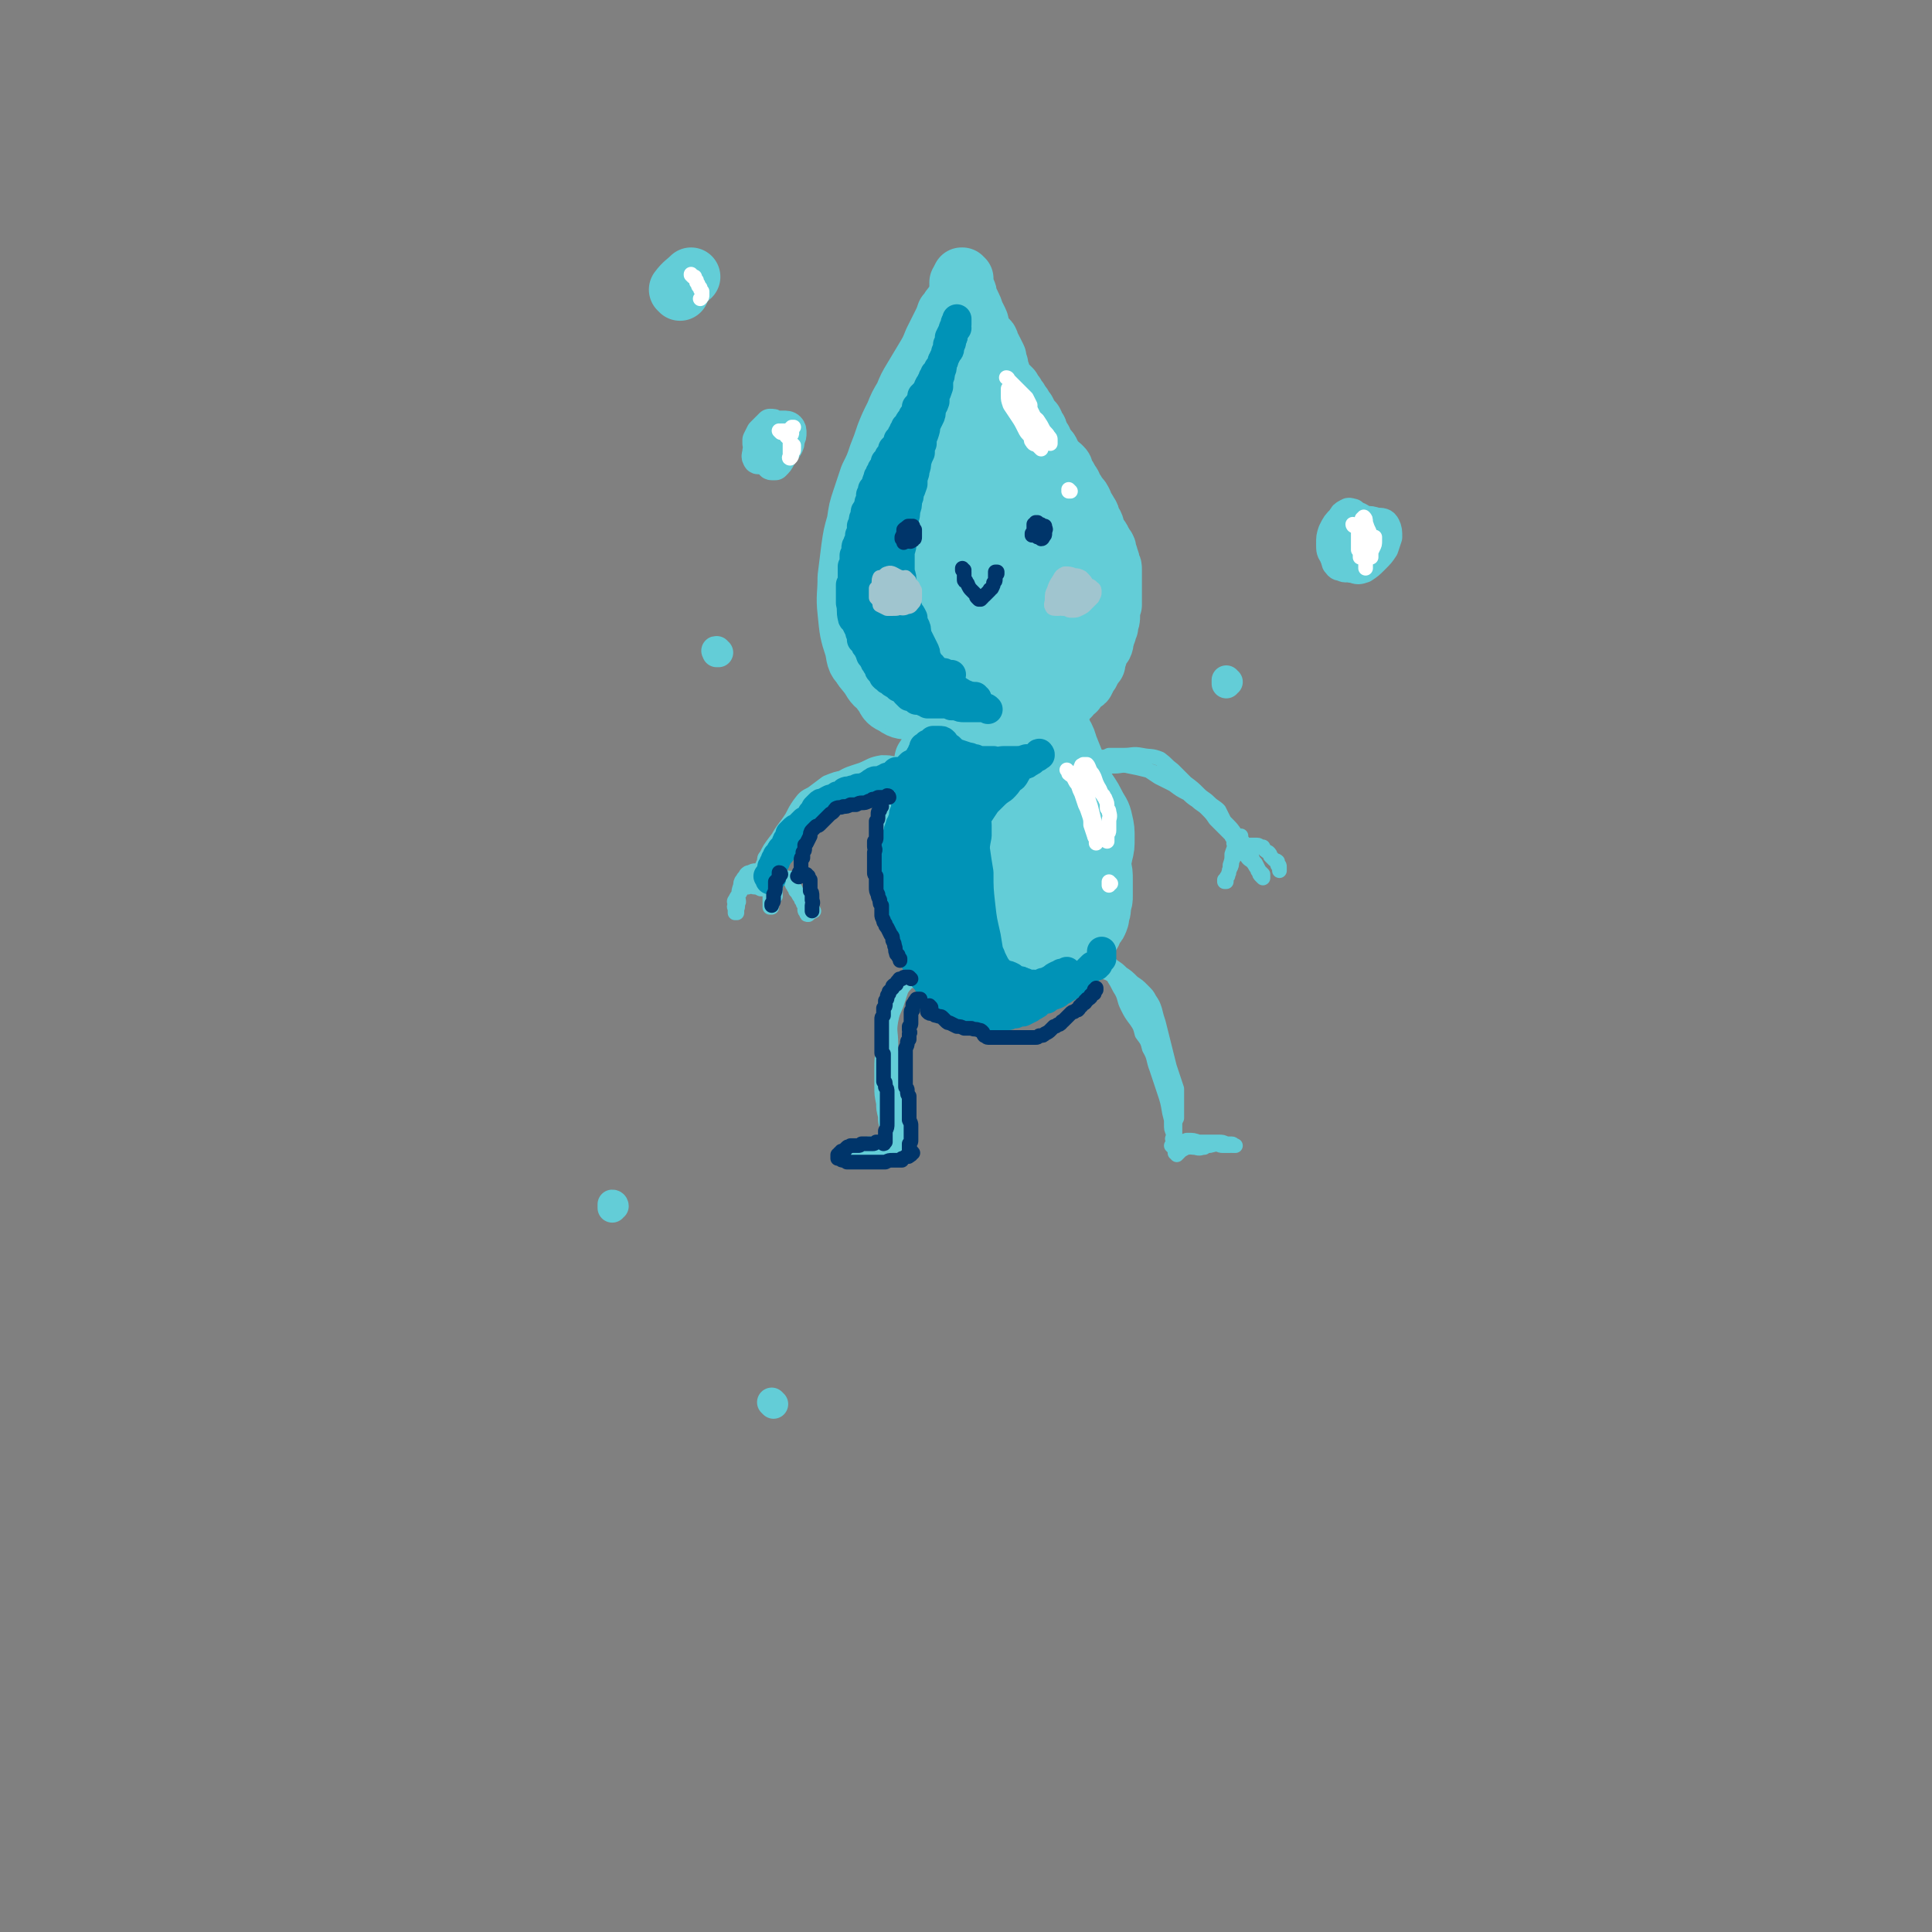 <svg viewBox='0 0 1054 1054' version='1.1' xmlns='http://www.w3.org/2000/svg' xmlns:xlink='http://www.w3.org/1999/xlink'><rect x="0" y="0" width="1054" height="1054" fill="#808080" stroke="none"/><g fill='none' stroke='rgb(99,205,215)' stroke-width='32' stroke-linecap='round' stroke-linejoin='round'><path d='M371,159c0,-1 -1,-1 -1,-1 3,-4 4,-4 7,-7 '/><path d='M520,168c0,0 -1,0 -1,-1 0,0 0,1 0,1 0,0 0,0 0,0 -1,0 -1,0 -1,1 -1,1 -1,1 -2,2 -1,3 -1,3 -3,7 -2,4 -2,4 -4,8 -2,5 -2,5 -5,10 -3,5 -3,5 -6,10 -3,5 -3,5 -5,10 -3,5 -3,5 -5,10 -3,6 -3,6 -5,11 -2,6 -2,6 -4,11 -2,6 -2,6 -5,12 -2,6 -2,6 -4,12 -2,6 -2,6 -3,13 -2,7 -2,7 -3,14 -1,8 -1,8 -2,16 0,10 -1,10 0,19 1,10 1,11 4,20 1,6 1,7 5,10 3,3 4,1 8,1 '/><path d='M525,156c0,0 -1,-1 -1,-1 0,0 1,0 0,0 0,0 0,0 0,0 0,0 0,0 0,-1 -1,0 -1,0 -1,0 0,1 0,2 0,3 0,3 0,3 1,6 1,4 2,4 3,8 2,4 1,4 3,7 1,4 2,4 4,7 1,4 1,4 3,7 1,4 1,4 3,7 2,4 2,4 3,9 2,4 2,4 4,8 1,5 1,5 3,9 1,3 1,3 3,7 2,4 2,4 4,7 2,3 2,3 4,7 2,3 2,3 4,6 2,4 2,4 4,8 1,4 1,4 2,8 1,4 1,4 2,9 1,5 1,5 2,9 0,4 0,4 1,8 0,4 0,4 1,7 0,5 1,5 1,9 1,5 0,5 1,10 0,4 0,4 0,9 0,5 1,5 1,10 0,5 0,5 -1,10 0,5 0,5 -1,10 -1,4 0,4 -2,8 -1,3 -1,3 -3,6 -3,3 -3,3 -6,5 -5,3 -5,3 -10,5 -6,2 -6,2 -12,3 -6,2 -6,2 -11,2 -5,0 -6,0 -10,-1 -3,-2 -2,-3 -5,-5 '/><path d='M522,207c0,0 -1,-1 -1,-1 0,0 0,1 0,1 0,0 0,0 -1,0 -1,3 -1,3 -2,5 -3,6 -4,6 -6,12 -2,5 -2,5 -3,10 -3,12 -3,12 -5,24 -3,14 -3,14 -4,27 -2,13 -2,13 -2,25 -1,10 -1,10 0,19 1,9 1,9 3,17 2,6 2,6 4,12 1,3 1,3 3,6 1,1 2,2 3,1 3,-1 3,-1 5,-4 4,-6 4,-6 7,-13 4,-9 4,-10 7,-20 3,-12 3,-12 4,-25 2,-13 2,-14 2,-27 1,-12 1,-12 0,-25 -1,-10 -1,-10 -3,-20 -1,-7 -1,-7 -4,-13 -1,-4 -2,-5 -5,-6 -2,-1 -4,0 -5,2 -4,8 -4,9 -6,19 -4,17 -4,17 -6,34 -2,22 -2,22 -2,44 0,16 -1,17 2,32 2,10 3,10 8,18 4,5 5,5 10,7 4,2 5,2 9,1 5,-3 5,-4 7,-9 4,-7 4,-7 5,-15 2,-10 2,-10 1,-20 0,-13 0,-13 -2,-26 -1,-13 -2,-13 -4,-27 -2,-12 -2,-12 -5,-24 -1,-7 -1,-8 -3,-13 0,-1 -1,0 -1,1 -1,5 -1,5 -1,11 1,9 1,9 2,18 2,13 3,13 5,26 3,15 3,15 6,31 2,13 2,13 5,27 2,9 1,9 4,19 1,4 1,4 3,8 1,0 2,1 2,0 1,-3 1,-4 1,-8 -1,-8 -1,-8 -2,-17 -2,-11 -3,-11 -5,-23 -3,-13 -3,-13 -6,-27 -2,-12 -2,-12 -4,-24 -1,-9 0,-9 -2,-18 -1,-7 0,-7 -2,-13 -1,-3 -1,-3 -3,-6 -1,-1 -1,-2 -2,-2 -2,0 -3,0 -5,2 -4,3 -3,3 -7,6 -3,4 -3,4 -7,8 -3,3 -3,3 -7,7 -4,3 -4,3 -7,8 -5,7 -5,7 -8,15 -4,9 -4,9 -7,20 -2,10 -2,11 -3,22 0,10 0,10 0,20 0,2 0,2 1,4 1,5 1,5 3,11 1,1 1,1 2,3 3,5 3,5 7,10 3,3 3,3 7,5 3,2 3,2 8,3 1,1 2,1 3,0 2,-1 2,-2 2,-5 0,-6 1,-6 0,-11 -1,-7 -1,-8 -3,-15 -3,-8 -3,-8 -7,-15 -5,-8 -5,-8 -9,-16 -5,-6 -5,-6 -9,-12 -3,-3 -3,-4 -6,-6 -1,-1 -2,0 -3,1 -2,3 -1,4 -3,8 -1,7 -2,7 -3,13 -1,6 -1,7 -1,13 0,5 0,6 1,11 1,6 2,6 4,11 3,6 3,6 7,11 3,4 4,4 8,8 5,4 5,4 10,6 3,2 4,3 8,4 3,1 3,1 6,1 3,0 3,-1 5,-2 1,-2 2,-2 2,-5 1,-2 2,-3 0,-5 -1,-5 -2,-5 -5,-9 -5,-6 -5,-6 -10,-11 -4,-5 -4,-5 -9,-10 -4,-3 -4,-4 -10,-6 -3,-2 -4,-2 -8,-2 -3,-1 -3,-1 -6,1 -3,1 -3,1 -4,4 -2,3 -1,4 -2,8 0,4 -1,5 1,9 1,4 2,4 5,8 3,5 3,5 8,8 4,3 4,3 8,6 4,2 4,1 8,2 3,1 3,1 7,1 2,1 2,1 4,0 1,0 2,1 2,0 1,0 2,-1 2,-2 -1,-1 -1,-2 -2,-3 -2,-3 -2,-3 -4,-5 -3,-2 -3,-2 -7,-4 -3,-2 -3,-2 -7,-3 -2,-1 -3,-1 -6,-1 -2,0 -2,1 -4,2 -2,2 -2,2 -3,4 0,2 0,3 2,5 2,4 2,4 6,6 4,3 5,2 10,3 5,2 5,1 10,2 5,0 5,0 10,0 4,-1 4,-1 8,-2 1,0 1,0 2,0 '/><path d='M526,152c-1,0 -1,-1 -1,-1 -1,0 0,0 0,0 0,1 0,1 0,1 0,1 0,1 1,2 0,2 0,2 1,4 1,2 1,2 1,4 1,2 1,2 2,4 1,2 1,2 2,5 1,2 1,2 2,4 1,2 0,2 1,4 1,2 1,2 2,4 0,1 1,1 2,2 1,1 1,1 1,3 1,1 1,1 2,3 1,2 1,2 2,4 0,2 0,2 1,4 0,2 0,2 1,4 0,2 0,2 1,3 1,2 1,2 2,3 1,1 1,1 3,3 1,2 1,2 2,3 1,2 1,2 2,3 1,2 1,2 2,3 1,2 1,2 2,3 1,2 1,2 2,4 1,1 1,1 2,2 1,2 1,2 1,4 0,0 1,0 1,0 1,1 0,1 1,3 1,2 1,2 2,3 0,2 0,2 1,3 1,1 1,1 2,2 1,1 1,1 1,2 1,1 1,1 1,2 1,1 1,1 2,3 2,1 2,1 4,3 1,1 0,2 1,3 1,2 1,1 2,3 0,1 0,1 1,2 1,1 1,1 1,2 1,2 1,2 2,3 1,2 1,2 2,3 1,1 1,1 2,3 0,0 0,1 0,1 1,3 2,2 3,5 1,1 1,1 1,3 1,2 1,2 2,3 1,2 0,2 1,4 1,1 1,1 2,3 1,1 1,1 1,2 1,1 1,1 2,3 1,1 1,1 1,3 1,2 1,2 1,3 1,2 1,2 1,4 1,1 1,1 1,3 0,2 0,2 0,3 0,2 0,2 0,4 0,2 0,2 0,4 0,1 0,1 0,3 0,1 0,1 0,2 0,2 0,2 0,3 -1,2 -1,2 -1,3 0,2 0,2 0,3 0,2 0,2 -1,4 0,1 0,1 0,2 -1,2 -1,2 -1,3 -1,2 -1,2 -1,3 -1,2 0,2 -1,4 -1,1 -1,1 -2,3 -1,2 -1,2 -1,3 -1,2 -1,2 -1,4 -1,1 -1,1 -1,1 -1,2 -1,2 -2,3 0,1 0,1 -1,2 -1,2 -1,2 -2,4 -1,1 -2,1 -3,2 -1,1 -1,1 -2,3 -2,1 -2,1 -3,3 -1,1 -1,1 -2,2 -1,1 -1,1 -3,2 -1,1 -1,1 -2,1 -2,1 -2,1 -4,1 -2,1 -2,1 -4,2 -2,0 -2,0 -4,1 -2,1 -2,1 -4,1 -1,1 -1,1 -2,1 -1,0 -1,0 -3,0 -1,0 -1,0 -2,0 -1,0 -1,0 -2,0 -1,0 -1,0 -2,0 -1,1 -1,1 -2,1 0,0 0,0 0,0 -1,1 -1,1 -2,1 -1,0 -1,0 -2,0 -1,0 -1,0 -1,0 -1,0 -1,0 -1,0 -1,-1 -1,-1 -2,-1 -1,0 -1,0 -2,0 -1,0 -1,0 -1,0 -1,0 -1,0 -2,0 0,0 0,0 0,0 -1,0 -1,0 -2,0 -1,1 -1,1 -2,1 0,0 0,0 -1,0 -1,0 -1,0 -2,0 -1,0 -1,1 -1,1 -1,0 -1,0 -1,0 -1,0 -1,0 -2,0 -1,0 -1,0 -1,0 -1,0 -1,0 -2,0 -1,0 -1,0 -2,0 -1,0 -1,0 -1,0 -1,0 -1,1 -1,1 -1,0 -1,0 -1,0 0,1 0,1 -1,1 0,1 0,1 0,2 -1,0 -1,0 -1,0 0,1 0,1 0,1 0,1 0,1 0,1 '/><path d='M530,398c0,0 0,-1 -1,-1 0,0 1,1 1,1 0,0 0,0 0,0 -1,1 -1,1 -1,2 -1,1 -1,1 -1,2 -1,3 -1,3 -2,6 0,3 0,3 0,6 0,4 0,4 0,8 -1,5 0,5 0,9 0,4 0,4 0,9 -1,3 0,3 -1,7 0,4 0,4 -1,8 0,5 0,5 -1,9 0,4 0,4 0,8 0,5 -1,5 0,9 0,5 1,5 1,9 1,4 1,4 2,8 0,3 0,3 0,6 1,1 1,1 1,2 0,2 0,2 0,4 0,3 0,3 0,6 1,3 1,3 2,5 0,1 0,1 0,2 1,3 1,3 2,5 1,2 1,2 3,4 1,2 1,2 2,4 1,2 1,2 3,4 1,1 1,1 2,1 2,1 2,1 4,1 2,1 2,1 4,1 2,-1 2,0 3,-2 3,-2 3,-2 4,-5 2,-4 2,-4 4,-8 2,-5 2,-5 4,-10 1,-4 1,-4 2,-9 2,-4 2,-4 3,-9 0,-4 0,-4 0,-9 1,-7 1,-7 1,-13 0,-9 0,-9 -1,-17 -1,-8 -1,-9 -3,-17 -2,-7 -2,-6 -4,-13 -2,-5 -2,-5 -4,-10 -1,-4 -1,-4 -3,-9 -1,-4 -2,-4 -3,-8 -2,-4 -2,-4 -3,-9 -1,-4 -1,-4 -2,-7 0,-2 0,-3 0,-3 0,0 0,0 0,1 -1,3 -1,3 -2,6 0,5 -1,5 -1,10 -1,8 0,8 -1,15 0,10 0,10 0,19 -1,10 -1,10 -1,19 -1,9 -1,9 -1,18 0,8 0,8 1,16 1,7 1,7 3,15 1,5 0,5 2,10 1,2 1,3 3,4 0,0 1,-1 1,-2 2,-3 2,-3 4,-6 2,-5 2,-5 3,-10 1,-8 1,-8 1,-16 1,-11 1,-12 1,-23 -1,-12 -2,-12 -3,-24 -1,-11 0,-11 -1,-22 -1,-8 -1,-8 -3,-15 -1,-4 -1,-5 -3,-8 -1,-2 -1,-2 -3,-4 -1,-1 -1,-1 -3,-1 0,-1 -1,-1 -1,0 -1,1 -1,2 -2,4 0,4 0,4 -1,8 -1,6 -1,6 -1,11 -1,7 -1,7 -1,15 0,6 0,6 0,12 0,6 0,6 0,13 0,7 0,7 1,14 1,8 1,8 2,16 2,7 1,7 3,13 2,5 2,5 4,10 1,2 1,2 3,5 0,1 1,2 2,1 1,0 1,-1 2,-2 0,0 0,-1 0,-1 1,-3 1,-3 1,-7 1,-3 1,-3 1,-7 0,-9 0,-9 -1,-19 0,-10 -1,-10 -2,-20 -1,-10 -1,-10 -2,-20 -1,-6 -1,-6 -1,-13 0,-1 0,-1 -1,-3 0,-7 0,-7 -1,-13 0,-5 0,-5 0,-10 -1,-4 -1,-4 -1,-8 0,-3 -1,-3 0,-6 0,-2 -1,-2 0,-3 0,-1 1,-1 2,-1 1,-1 1,-1 2,0 2,1 2,1 3,3 2,2 2,3 4,6 1,4 1,4 3,7 3,5 3,5 5,9 3,5 3,5 6,10 2,5 2,5 4,10 2,4 3,4 5,8 2,4 2,4 4,8 2,4 2,4 4,8 1,4 1,4 2,8 1,3 1,3 1,7 1,4 1,4 2,8 1,3 0,3 1,7 0,4 0,4 0,7 -1,4 -1,4 -1,7 -1,4 -1,4 -2,7 -1,4 -1,4 -3,7 -1,3 -1,3 -2,6 -2,3 -2,2 -4,4 -3,3 -2,3 -5,6 -3,2 -3,2 -6,4 -3,2 -2,3 -6,5 -2,3 -2,3 -6,5 -2,1 -2,2 -5,3 -2,1 -2,1 -5,1 -2,0 -3,0 -5,0 -2,-1 -2,-1 -5,-2 -2,-1 -2,-1 -5,-3 -2,-2 -2,-2 -5,-4 -3,-3 -3,-3 -6,-5 -3,-4 -3,-4 -6,-8 -3,-4 -3,-4 -5,-9 -3,-4 -3,-4 -5,-9 -1,-5 -1,-5 -2,-10 -1,-6 -1,-6 -2,-12 0,-7 0,-7 0,-13 0,-6 0,-6 0,-11 1,-5 1,-5 2,-11 1,-4 1,-4 2,-9 1,-5 1,-5 2,-9 1,-5 1,-5 2,-10 2,-4 2,-4 4,-7 1,-3 1,-3 3,-5 1,-2 1,-2 2,-5 1,-1 1,-1 2,-2 0,0 0,-1 1,-1 0,0 0,0 0,1 -1,0 -1,0 -1,1 -1,1 -1,1 -2,2 -1,2 -1,2 -2,3 -2,3 -2,3 -3,5 -2,4 -2,4 -3,7 -1,1 -1,1 -1,2 -2,4 -2,4 -3,8 -1,4 -1,4 -2,7 -1,4 -1,4 -2,8 -1,3 -1,3 -2,7 0,4 0,4 -1,8 0,3 0,3 0,7 -1,3 -1,3 -1,7 0,5 0,5 1,9 0,5 0,5 1,10 1,5 1,5 3,9 1,4 1,4 3,8 1,4 1,4 3,7 2,4 1,4 3,7 2,2 2,3 4,5 3,2 3,2 5,4 3,2 3,2 6,3 2,2 2,3 5,4 3,1 3,1 5,1 3,1 3,1 6,1 3,0 3,1 7,0 3,0 3,0 6,-1 3,-1 3,-2 6,-3 3,-2 4,-1 6,-3 4,-2 4,-2 6,-5 3,-3 3,-3 6,-6 3,-3 3,-3 5,-6 2,-3 2,-3 4,-6 2,-4 2,-4 4,-8 1,-4 1,-4 1,-9 1,-5 1,-5 2,-10 1,-5 1,-5 2,-10 1,-4 1,-4 1,-9 0,-4 0,-5 -1,-9 -1,-5 -2,-5 -4,-9 -3,-6 -3,-5 -6,-10 -2,-6 -3,-6 -5,-12 -2,-5 -2,-5 -4,-10 -1,-3 -1,-4 -3,-7 -1,-3 -1,-3 -3,-6 -2,-3 -2,-2 -4,-5 -1,-1 -1,-1 -2,-3 0,0 -1,0 -1,0 0,0 0,0 0,0 0,3 0,3 1,6 1,4 1,4 3,8 2,4 1,4 4,8 2,5 3,5 5,9 2,5 2,5 4,10 2,4 2,4 4,8 2,4 2,4 4,7 2,4 2,4 3,7 1,4 1,4 2,7 1,4 1,4 1,8 1,4 0,4 0,8 1,4 1,4 1,8 0,4 0,4 0,9 0,2 0,2 -1,5 0,0 0,0 0,1 0,2 0,2 -1,4 0,1 0,1 0,2 -1,3 -1,3 -3,5 -1,3 -1,3 -3,6 -1,2 -2,1 -3,3 -1,1 0,1 -1,2 -2,2 -2,2 -5,5 -2,2 -2,2 -5,4 -2,2 -2,2 -5,4 -3,1 -3,1 -5,2 -3,1 -3,1 -6,2 -2,0 -2,0 -5,0 -3,0 -3,0 -6,0 -3,0 -3,-1 -6,-1 -2,0 -2,0 -4,0 -2,0 -2,0 -4,0 -3,0 -3,0 -5,0 -2,-1 -2,-1 -4,-2 -2,-1 -2,-1 -4,-3 -3,-2 -3,-1 -5,-3 -3,-3 -3,-3 -6,-6 -2,-3 -2,-3 -4,-6 -2,-2 -3,-2 -4,-4 -2,-3 -2,-3 -3,-6 -2,-4 -2,-4 -3,-7 -1,-4 -1,-4 -2,-9 0,-5 0,-5 -1,-11 0,-6 0,-6 0,-11 0,-5 0,-5 0,-10 0,-4 0,-4 1,-8 0,-4 0,-4 1,-8 0,-4 0,-4 1,-8 1,-5 1,-5 2,-9 1,-4 1,-4 2,-8 2,-4 2,-4 4,-8 1,-3 2,-3 3,-6 1,-3 1,-3 2,-6 0,-2 0,-2 1,-3 1,-1 1,-1 1,-2 0,0 0,0 0,0 0,0 0,1 0,1 0,1 0,1 -1,2 0,2 -1,2 -1,3 -2,3 -2,3 -3,6 -2,3 -2,3 -3,6 -2,4 -2,4 -4,7 -1,5 -1,5 -2,9 -2,5 -2,5 -3,9 -1,5 -1,5 -3,10 -1,4 -1,4 -2,9 0,4 0,4 0,8 -1,4 -1,4 -1,8 0,5 0,5 1,9 0,5 0,5 1,10 1,4 1,4 2,9 2,4 2,4 4,8 1,3 1,4 2,7 2,3 1,4 3,7 2,2 2,2 4,4 3,3 3,2 6,5 3,2 3,2 7,4 3,2 3,2 6,4 3,1 3,1 5,2 3,1 3,1 5,2 2,0 2,1 4,1 3,1 3,1 6,1 2,0 2,0 5,0 2,-1 2,-1 4,-1 3,-1 3,-1 7,-3 2,0 2,-1 4,-2 3,-2 3,-2 5,-4 3,-2 3,-2 6,-5 2,-2 2,-1 4,-4 2,-2 2,-2 3,-5 2,-3 2,-3 4,-7 1,-3 2,-3 3,-7 1,-4 1,-4 2,-9 1,-4 1,-4 1,-8 0,-4 0,-4 0,-7 -1,-4 -1,-4 -2,-8 -1,-4 -1,-4 -3,-8 -1,-4 -1,-4 -3,-8 -1,-5 -2,-5 -3,-9 -2,-4 -2,-4 -3,-9 -1,-3 -1,-4 -2,-7 -2,-4 -1,-4 -3,-8 -2,-3 -2,-3 -4,-7 -2,-4 -3,-3 -5,-7 -2,-3 -2,-3 -4,-6 -1,-2 -1,-2 -2,-4 -1,-1 -1,-1 -2,-2 0,0 0,0 -1,-1 '/></g>
<g fill='none' stroke='rgb(99,205,215)' stroke-width='8' stroke-linecap='round' stroke-linejoin='round'><path d='M491,418c0,0 -1,-1 -1,-1 0,0 1,0 1,0 1,0 0,0 0,1 -1,0 -1,0 -2,1 -2,0 -3,0 -5,1 -3,0 -3,0 -7,0 -3,1 -3,1 -7,2 -5,1 -5,0 -9,2 -5,1 -5,1 -10,3 -4,3 -4,3 -8,6 -4,2 -4,2 -7,6 -2,3 -2,3 -4,7 -2,3 -2,3 -5,7 -2,3 -2,3 -4,7 -2,3 -2,3 -3,6 -1,2 -1,2 -2,4 0,2 0,2 0,3 -1,1 -1,1 -1,1 0,1 0,1 0,1 0,0 0,0 0,0 0,-1 0,-1 0,-2 1,-2 1,-3 2,-4 3,-4 3,-4 6,-7 4,-5 4,-5 9,-9 5,-5 5,-5 11,-9 7,-5 7,-5 14,-9 7,-4 7,-4 15,-8 6,-2 6,-2 12,-4 4,-2 4,-2 9,-2 2,-1 2,-1 5,-1 1,0 1,0 2,0 0,0 0,0 1,0 0,0 0,0 0,0 -2,0 -2,0 -3,0 -3,-1 -2,-1 -5,-2 -3,-1 -3,-1 -6,-1 -4,-1 -4,-1 -8,-1 -6,1 -6,2 -11,4 -6,2 -7,2 -12,5 -6,3 -6,3 -11,6 -4,4 -4,4 -7,8 -4,4 -3,4 -6,8 -4,4 -4,4 -7,8 -3,5 -3,5 -6,9 -1,3 -1,3 -3,5 -1,2 -1,2 -2,3 0,0 0,0 0,0 0,0 0,0 0,1 0,0 0,0 0,0 0,-1 0,-1 1,-3 0,-2 0,-2 1,-3 2,-4 2,-4 5,-8 3,-4 3,-4 7,-9 5,-4 5,-5 10,-9 6,-4 6,-3 12,-7 6,-3 6,-3 13,-6 5,-2 5,-2 11,-4 3,-1 3,-1 7,-2 1,0 1,0 2,-1 1,0 1,0 1,0 0,0 0,0 0,0 -1,1 -1,1 -2,1 -2,0 -2,0 -5,0 -2,1 -2,1 -5,2 -1,0 -1,-1 -2,0 -2,0 -2,0 -5,1 -5,1 -5,1 -9,3 -1,0 -2,0 -3,1 -4,2 -4,2 -8,6 -4,3 -4,4 -7,8 -2,3 -2,3 -4,7 -1,1 -1,1 -1,2 -3,5 -3,5 -5,10 -2,3 -1,3 -3,7 -1,2 -1,2 -2,5 -1,1 -1,1 -2,2 0,1 0,1 0,1 0,1 0,1 0,1 0,0 0,0 0,0 1,-2 1,-3 1,-4 1,-4 2,-3 3,-7 1,-3 0,-3 2,-7 1,-4 1,-4 2,-7 1,-3 1,-3 1,-6 1,0 1,-1 1,-1 0,0 0,0 0,0 0,3 0,3 -1,6 -1,4 -1,4 -3,8 -1,3 0,3 -1,6 -1,2 -1,2 -2,4 -1,1 -1,1 -1,2 -1,1 -1,1 -1,2 0,0 0,0 0,1 -1,1 -1,1 -1,1 0,1 0,1 0,1 -1,1 -1,1 -1,1 -1,0 -1,0 -1,0 -1,0 -1,0 -1,0 -1,-1 -1,-1 -2,-2 -1,0 -1,0 -3,-1 -1,0 -1,0 -3,0 -1,0 -1,0 -3,1 -1,0 -1,0 -2,1 -1,2 -1,1 -2,3 -1,1 -1,2 -1,3 -1,3 -1,3 -1,5 -1,2 0,2 0,4 -1,2 0,2 -1,4 0,1 0,1 0,2 0,0 0,0 0,0 0,0 -1,0 -1,0 0,-1 0,-1 0,-2 0,0 0,0 0,-1 0,0 -1,0 0,-1 0,-2 -1,-2 0,-3 1,-2 1,-2 2,-3 1,-1 1,-2 2,-3 1,-1 1,-1 3,-1 0,-1 0,-1 1,-1 1,0 1,1 3,1 1,0 1,0 3,1 2,0 2,0 3,0 1,0 1,-1 3,-1 0,0 1,0 1,0 1,1 1,1 1,1 0,1 0,1 0,2 0,1 0,1 0,2 -1,1 -1,1 -1,2 0,1 -1,1 -1,2 0,1 0,1 0,1 0,1 0,1 0,1 0,0 0,0 0,0 0,0 0,0 0,0 0,0 0,0 0,0 -1,0 -1,0 -1,0 0,0 0,0 0,0 0,0 0,0 0,-1 0,-1 0,-1 0,-3 0,-1 0,-1 0,-3 0,-2 0,-2 1,-4 0,-1 1,-1 1,-1 0,-1 0,-1 0,-2 1,0 1,0 1,0 1,-1 1,-1 2,-1 1,-1 1,-1 2,-1 1,0 1,-1 2,0 1,0 1,0 2,0 0,1 0,1 1,3 0,1 1,1 1,2 1,1 1,1 1,2 1,1 1,1 1,1 1,2 1,2 2,3 0,1 0,1 1,2 0,1 0,1 1,2 0,1 0,1 0,2 0,1 0,1 1,2 0,0 0,0 0,0 0,1 0,1 1,1 0,0 0,0 0,0 1,-1 1,-1 3,-2 '/><path d='M598,421c0,0 -1,-1 -1,-1 0,0 0,0 0,0 0,0 0,0 0,0 0,0 0,0 0,0 2,-1 2,-1 4,-1 3,-1 4,-1 7,-1 4,0 4,-1 8,0 5,1 5,1 9,2 4,1 4,1 8,3 4,2 4,2 7,4 4,2 4,3 7,5 3,3 3,3 6,5 2,2 3,2 5,4 3,3 3,3 5,6 2,2 2,2 4,4 2,2 2,2 4,4 2,2 2,2 3,4 1,1 1,1 2,2 0,1 0,1 1,2 0,0 0,0 1,0 0,1 0,0 0,0 0,0 0,0 0,0 0,0 0,0 0,0 0,-2 0,-2 0,-4 -2,-2 -2,-2 -4,-4 -2,-3 -2,-3 -5,-6 -3,-3 -3,-3 -6,-6 -3,-3 -3,-4 -7,-6 -4,-3 -4,-2 -8,-4 -4,-2 -4,-2 -8,-5 -4,-2 -4,-2 -8,-4 -3,-2 -3,-2 -6,-4 -4,-2 -4,-2 -7,-4 -3,-1 -3,-1 -7,-2 -2,0 -2,-1 -5,-1 -1,0 -1,0 -2,0 -2,0 -2,0 -3,0 0,0 0,0 -1,0 0,0 0,0 0,0 0,0 0,0 0,0 2,0 2,0 4,-1 4,0 4,0 8,0 5,0 5,-1 10,0 5,1 5,0 10,2 4,3 3,3 7,6 4,4 4,4 7,7 4,3 4,3 7,6 3,3 3,2 6,5 2,2 3,2 5,4 1,2 1,2 2,4 1,2 1,2 2,4 1,2 1,2 2,4 0,1 0,1 1,2 0,1 0,1 1,1 0,1 0,1 1,1 0,0 0,0 1,-1 1,0 1,-1 2,-1 0,0 0,0 0,0 '/><path d='M674,461c0,0 0,-1 -1,-1 0,0 1,0 1,1 -1,2 -1,2 -2,5 0,3 0,3 -1,6 0,2 0,2 -1,5 0,1 0,1 -1,2 0,1 0,1 0,2 0,0 0,0 -1,0 0,0 0,0 0,-1 1,0 1,0 1,-1 0,-1 1,-1 1,-2 1,-1 0,-2 1,-3 1,-2 1,-2 1,-4 1,-2 1,-2 2,-4 0,-1 0,-1 0,-2 0,0 1,0 1,-1 0,0 0,0 0,0 0,-1 0,-1 0,-1 0,0 0,0 1,0 0,0 0,0 0,0 1,1 1,1 1,2 2,1 1,2 3,3 1,2 2,2 3,3 2,2 1,2 3,4 0,1 0,1 1,2 0,1 0,1 1,2 0,0 0,0 1,1 0,0 0,0 0,0 0,0 0,0 0,0 0,0 0,0 0,0 0,-1 0,-1 0,-2 -1,-1 -1,-1 -2,-2 -1,-2 -1,-2 -2,-4 -1,-1 -1,-1 -2,-3 0,-1 0,-1 -1,-3 0,-1 0,-1 0,-2 0,0 0,0 0,-1 0,0 0,0 0,-1 1,0 1,0 2,0 1,0 1,0 2,0 1,0 1,1 3,1 1,2 1,2 3,3 1,1 1,1 1,2 1,1 1,1 2,2 1,1 1,0 2,1 0,1 0,1 0,2 1,0 1,0 1,1 0,0 0,0 0,1 1,0 1,0 0,0 0,1 0,1 0,1 '/><path d='M507,536c-1,0 -1,-1 -1,-1 -1,0 0,0 0,0 -2,0 -2,0 -4,0 -2,0 -2,0 -4,0 -2,0 -3,0 -5,1 -1,0 -2,1 -3,2 -1,3 -1,3 -2,6 -2,4 -2,4 -3,8 -1,7 0,7 -1,13 0,7 0,7 0,14 0,6 -1,6 0,11 0,5 0,5 1,9 1,4 1,4 2,7 0,3 0,3 1,6 1,3 1,3 2,5 1,1 1,1 1,2 0,0 0,0 0,0 0,-2 0,-2 0,-4 0,-3 0,-3 0,-6 0,-5 0,-5 -1,-10 0,-4 0,-4 -1,-7 0,-2 0,-2 0,-3 -1,-6 -2,-6 -2,-12 -1,-4 -1,-4 -1,-8 0,-6 -1,-6 0,-12 1,-5 1,-4 3,-9 1,-3 1,-3 2,-6 1,-3 1,-3 3,-5 1,-2 1,-2 2,-3 0,-1 1,-1 1,-2 1,0 1,-1 1,0 0,0 0,0 -1,0 -1,2 -1,2 -3,4 -1,2 -1,2 -3,5 -2,3 -2,3 -3,7 -2,6 -2,6 -3,12 -1,6 -2,6 -3,12 -1,6 -1,6 -1,12 0,5 0,5 0,9 0,4 0,4 1,9 0,3 0,3 1,7 0,3 0,3 1,6 0,2 0,2 1,3 0,1 0,1 1,2 0,1 0,1 1,2 0,1 0,1 0,2 0,0 0,0 0,0 0,0 0,0 0,0 0,0 0,0 0,0 0,-1 0,-1 0,-1 0,-2 0,-2 0,-3 0,-2 0,-2 -1,-5 0,-2 0,-2 0,-4 -1,-2 -1,-2 -1,-4 0,-2 0,-2 0,-4 0,-1 0,-1 0,-2 0,-1 0,-1 0,-2 0,0 0,0 0,0 0,0 0,0 0,1 -1,1 -1,1 -1,3 0,2 0,2 0,5 0,2 0,2 1,5 0,2 0,2 1,4 0,2 0,2 1,4 1,1 1,1 2,2 0,1 0,1 1,1 0,1 0,1 1,1 0,0 0,0 0,0 -1,0 -1,1 -1,1 -3,0 -3,0 -5,1 -3,1 -3,1 -6,1 -4,1 -4,1 -7,1 -3,0 -3,0 -6,0 -2,0 -2,0 -4,0 0,1 0,1 -1,1 0,1 0,1 0,1 0,1 1,1 1,1 2,1 2,1 5,1 3,0 3,0 5,-1 1,0 1,0 2,0 2,-1 2,-1 5,-2 0,0 0,0 1,0 2,-1 2,-1 4,-2 1,0 1,0 2,0 0,0 0,0 0,0 0,0 0,0 0,0 1,0 0,-1 0,-1 0,0 0,1 0,1 0,0 1,-1 0,-1 -1,-1 -1,-1 -2,-2 -2,0 -2,0 -4,-1 -3,0 -3,0 -6,0 -3,1 -3,1 -6,3 -2,0 -2,0 -4,1 0,0 -1,1 -1,1 0,0 1,1 1,1 3,0 3,0 5,0 4,-1 4,0 7,-1 3,-1 3,-2 6,-3 2,-1 2,-1 5,-3 2,-1 2,-1 3,-2 1,0 1,0 1,0 -2,1 -2,1 -4,2 -4,1 -4,1 -7,2 -2,0 -2,0 -4,0 -2,0 -2,0 -4,1 '/><path d='M599,519c0,0 -1,-1 -1,-1 0,0 1,0 1,0 0,0 -1,0 -1,0 0,1 0,1 -1,1 0,1 0,1 0,1 0,0 0,0 0,0 0,0 0,0 0,1 0,0 0,0 0,1 0,0 0,0 0,1 -1,1 -1,1 -1,1 0,0 0,0 -1,1 '/><path d='M592,532c0,0 -1,-1 -1,-1 0,0 0,1 0,1 0,0 0,-1 -1,-1 0,0 0,0 0,-1 1,0 1,0 2,-1 1,-1 1,-1 2,-1 2,0 2,0 4,0 2,1 2,1 4,2 3,1 3,1 6,3 3,2 3,2 5,4 3,2 3,2 5,5 2,2 2,2 4,4 1,3 1,3 3,5 2,3 2,3 3,5 2,3 1,3 3,6 1,3 2,3 3,6 2,4 1,4 2,8 1,3 1,3 1,6 1,4 1,4 1,7 0,4 0,4 0,7 0,3 0,3 1,6 0,3 0,3 0,6 0,3 0,3 0,5 0,3 0,3 1,5 0,1 0,1 0,2 0,1 -1,1 0,2 0,0 0,0 0,0 0,0 0,0 0,0 0,-1 0,-1 0,-2 0,-2 0,-2 0,-5 -1,-4 -1,-4 -2,-8 -1,-6 -1,-6 -3,-12 -2,-6 -2,-6 -4,-12 -2,-5 -1,-6 -4,-11 -1,-4 -1,-4 -4,-8 -1,-4 -1,-4 -3,-7 -3,-4 -3,-4 -5,-8 -2,-4 -1,-4 -3,-8 -2,-3 -2,-4 -4,-7 -1,-2 -1,-2 -3,-4 -1,-1 -1,-1 -2,-3 -1,-1 -1,-1 -2,-2 -1,0 -1,0 -1,0 -1,-1 -1,-1 -1,-1 0,0 0,-1 1,-1 0,0 0,0 1,0 1,0 1,0 2,1 2,1 2,1 4,3 3,2 3,2 5,4 3,2 3,2 6,5 3,2 3,2 5,4 3,3 3,3 4,5 2,3 2,3 3,6 1,4 1,4 2,7 1,4 1,4 2,8 1,4 1,4 2,8 1,4 1,4 2,8 1,3 1,3 2,6 1,3 1,3 2,6 0,3 0,3 0,6 0,3 0,3 0,5 0,3 0,3 0,5 -1,2 -1,2 -1,4 0,1 0,1 0,3 0,2 0,2 0,3 0,2 0,2 0,4 0,1 0,1 0,2 0,1 0,1 0,2 0,1 0,1 0,1 0,0 1,0 1,1 0,0 0,0 0,0 1,-1 1,-1 1,-1 1,-1 1,-1 1,-1 1,-1 2,-1 3,-2 2,-1 2,-1 4,-2 2,0 2,0 4,0 3,-1 3,-1 5,-1 3,0 3,0 5,0 2,0 2,0 4,1 1,0 1,0 1,0 1,1 1,1 1,1 0,0 0,0 0,0 0,0 0,0 0,0 0,0 0,0 0,0 -2,0 -2,0 -4,0 -2,0 -2,-1 -5,-1 -3,0 -3,0 -7,0 -4,-1 -4,-1 -9,0 -2,0 -2,0 -5,0 -1,1 -1,1 -2,1 0,0 0,0 0,0 0,0 1,1 1,1 3,0 3,0 5,0 4,0 4,0 8,-1 4,0 4,0 7,0 4,-1 4,-1 7,-1 3,0 3,0 5,0 1,0 1,1 2,1 0,0 0,0 0,0 0,0 0,0 -1,0 -2,0 -2,0 -3,-1 -4,0 -4,0 -7,-1 -5,0 -5,0 -9,0 -3,-1 -3,-1 -6,-1 -1,0 -1,0 -2,1 0,0 0,0 0,1 0,0 0,0 0,0 1,1 1,1 2,1 2,1 2,1 4,1 3,1 3,0 5,0 '/></g>
<g fill='none' stroke='rgb(99,205,215)' stroke-width='16' stroke-linecap='round' stroke-linejoin='round'><path d='M424,239c0,0 -1,-1 -1,-1 -1,0 0,1 -1,2 0,2 -1,1 -1,3 -1,2 -1,2 -1,5 0,2 -1,2 0,4 0,1 0,2 1,2 1,0 2,0 2,0 2,-2 2,-2 3,-4 2,-3 2,-3 4,-6 1,-2 1,-2 1,-4 1,-2 1,-2 1,-4 0,-1 0,-2 -1,-3 -1,-1 -2,-1 -4,-1 0,0 0,0 -1,0 -3,1 -3,1 -5,2 -3,2 -3,3 -4,5 -2,3 -2,3 -3,6 0,1 0,1 -1,1 0,2 -1,3 0,4 0,1 1,1 2,0 2,0 2,-1 4,-2 2,-2 3,-2 4,-4 2,-2 2,-3 2,-5 1,-2 1,-2 0,-5 0,-1 0,-2 -2,-2 -1,-1 -1,-1 -3,-1 -1,1 -1,1 -2,2 -2,2 -2,2 -3,3 -1,2 -1,2 -2,4 0,1 0,1 0,2 '/><path d='M392,356c-1,0 -1,-1 -1,-1 -1,0 0,0 0,1 0,0 0,-1 0,-1 '/><path d='M670,372c-1,0 -1,-1 -1,-1 0,0 0,0 0,0 0,1 0,1 0,2 '/><path d='M734,288c0,0 -1,-1 -1,-1 -2,0 -2,0 -3,1 -1,0 -1,1 -2,2 0,2 0,2 0,4 0,4 0,4 0,7 1,3 0,3 1,6 1,1 1,2 3,2 2,1 2,1 5,0 3,-1 3,-1 6,-3 3,-2 4,-2 6,-5 2,-1 2,-2 3,-4 0,-1 1,-2 0,-3 -1,-3 -2,-3 -4,-5 -2,-3 -2,-3 -5,-6 -3,-2 -3,-1 -5,-3 -1,0 -2,-1 -3,0 -2,1 -2,1 -3,3 -3,3 -3,3 -5,7 -1,3 -1,3 -1,7 0,3 0,4 2,6 1,3 2,3 4,5 3,1 3,2 6,2 3,1 3,1 6,0 3,-2 3,-2 6,-5 3,-3 3,-3 5,-6 1,-3 1,-3 2,-6 0,-3 0,-4 -1,-6 -1,-2 -2,-2 -5,-2 -3,-1 -3,-1 -7,-1 -4,0 -4,0 -8,3 -3,2 -4,2 -6,5 -1,3 -1,4 -2,7 0,2 -1,3 0,5 2,2 2,3 5,3 2,1 2,1 4,0 3,-2 2,-2 4,-5 2,-2 3,-2 5,-5 1,-1 0,-1 1,-3 0,0 0,-1 0,-1 -1,0 -1,0 -2,0 -1,0 -1,0 -2,1 -1,0 -1,0 -1,1 0,1 0,1 -1,2 0,0 0,0 0,1 0,0 0,0 0,0 0,0 0,0 0,0 0,-1 0,-1 0,-1 0,-1 0,-1 0,-2 0,-1 1,-1 0,-3 0,0 1,-1 0,-1 0,0 0,0 0,1 -2,2 -1,2 -3,5 0,1 0,1 -1,2 '/><path d='M335,658c0,0 0,-1 -1,-1 0,0 0,1 0,2 '/><path d='M422,766c0,0 -1,-1 -1,-1 0,0 0,0 0,0 '/></g>
<g fill='none' stroke='rgb(0,147,183)' stroke-width='16' stroke-linecap='round' stroke-linejoin='round'><path d='M522,179c0,0 -1,-1 -1,-1 0,0 0,0 0,0 0,1 0,1 0,2 0,0 0,0 -1,1 0,1 0,1 0,1 0,1 0,1 0,1 0,1 0,1 -1,2 0,0 0,0 0,1 0,0 0,0 0,1 -1,0 -1,0 -1,1 0,0 0,0 0,1 0,0 0,0 0,1 0,1 0,1 -1,2 0,0 0,0 -1,1 0,1 0,1 0,1 -1,1 -1,1 -1,2 0,1 0,1 -1,1 0,1 0,1 0,2 -1,1 -1,1 -2,2 0,1 0,1 -1,2 0,0 0,0 -1,1 0,1 0,1 -1,2 0,0 0,0 0,1 -1,1 -1,1 -1,2 -1,1 0,1 -1,1 -1,2 -1,2 -1,3 -1,1 -1,1 -2,2 0,1 0,1 -1,1 0,1 0,1 0,2 -1,1 -1,1 -1,2 -1,1 -1,1 -2,2 0,1 0,1 0,3 -1,1 -1,1 -2,2 0,1 0,1 -1,2 -1,1 -1,1 -1,2 -1,1 -1,1 -2,2 0,1 0,1 -1,2 0,1 0,1 -1,2 0,1 0,1 -1,2 0,0 0,0 -1,1 0,2 0,2 -1,3 -1,1 -1,1 -2,2 0,1 0,1 -1,3 0,0 0,0 -1,1 0,1 0,1 -1,2 0,0 0,0 -1,1 0,1 0,1 -1,3 -1,1 -1,1 -1,2 -1,1 -1,1 -1,2 -1,1 -1,1 -1,2 -1,2 -1,2 -1,4 0,0 0,0 -1,1 0,0 0,0 -1,1 0,1 0,1 0,1 0,1 0,1 0,2 0,0 -1,0 -1,0 0,1 0,1 0,2 0,0 0,0 0,0 0,1 0,1 0,2 -1,0 -1,0 -1,1 0,1 0,1 0,2 -1,1 -1,1 -1,1 -1,1 -1,1 -1,2 0,1 0,1 0,2 -1,1 -1,1 -1,2 0,1 0,1 0,2 -1,0 0,0 -1,1 0,1 0,1 0,2 0,1 0,1 -1,3 0,0 0,0 0,1 0,1 0,1 -1,3 0,0 0,0 0,1 -1,1 -1,1 -1,2 0,1 0,1 0,1 0,2 0,2 -1,3 0,1 0,1 0,2 0,1 0,1 0,2 0,1 0,1 -1,2 0,1 0,1 0,3 0,1 0,1 0,2 0,1 0,1 0,2 0,1 0,1 -1,3 0,1 0,1 0,2 0,1 0,1 0,2 0,1 0,1 0,2 0,1 0,1 0,3 0,0 0,0 0,1 1,4 0,4 1,8 0,1 1,1 1,1 1,1 1,1 1,2 1,2 1,2 2,4 0,1 0,1 1,3 0,1 0,1 0,2 1,1 1,1 2,2 0,1 0,1 1,2 1,1 1,1 1,2 1,1 0,1 1,2 0,1 0,1 1,1 0,1 0,1 1,2 0,1 0,1 1,2 0,1 1,1 1,2 1,1 0,1 1,2 0,0 1,0 1,1 1,1 1,1 1,2 1,1 1,1 2,1 0,1 0,1 1,1 1,1 1,1 1,1 1,1 1,1 2,1 1,1 1,1 2,2 1,0 1,0 3,1 1,1 0,1 1,2 1,1 1,1 2,2 2,0 2,0 3,1 1,0 1,0 1,1 1,0 1,0 2,0 1,0 1,0 2,1 1,0 1,0 2,0 0,1 0,1 0,1 1,0 1,0 1,0 1,0 1,0 1,0 1,0 1,0 2,0 1,0 1,0 2,0 0,0 0,0 1,0 1,0 1,0 2,0 1,0 1,0 2,0 1,0 1,0 2,1 1,0 1,0 2,0 0,0 0,0 1,0 1,0 1,0 2,0 0,0 0,0 1,-1 1,0 1,0 1,0 0,0 0,0 1,0 0,0 0,0 0,0 1,-1 1,-1 1,-1 0,0 0,0 0,1 '/><path d='M533,381c-1,0 -1,-1 -1,-1 0,0 0,0 0,0 0,0 0,0 -1,0 0,0 0,1 0,1 -1,0 -1,0 -1,0 -1,0 -1,0 -2,0 0,0 0,1 -1,1 0,-1 0,-1 -1,-1 0,-1 0,-1 -1,-1 -1,-1 -1,-1 -2,-1 -1,-1 -1,-1 -2,-2 -1,0 -1,0 -2,-1 -1,-1 -1,-1 -2,-2 -2,-1 -2,-1 -3,-1 -1,-1 -1,-1 -2,-2 -1,-2 -1,-2 -1,-3 -1,-2 -1,-2 -2,-3 0,-2 -1,-2 -2,-3 -1,-2 -1,-2 -2,-4 0,-2 0,-2 -1,-4 -1,-2 -1,-2 -2,-4 -1,-2 -1,-2 -2,-4 0,-3 0,-3 -1,-5 -1,-2 -1,-2 -1,-4 -1,-2 -1,-2 -2,-3 -1,-3 -1,-3 -2,-5 0,-2 0,-3 -1,-5 -1,-3 -1,-3 -1,-6 0,-3 0,-3 -1,-6 0,-2 0,-2 0,-5 0,-3 0,-3 0,-6 1,-3 1,-3 1,-5 1,-3 0,-3 1,-6 0,-3 0,-3 0,-6 1,-3 1,-3 1,-6 1,-2 1,-2 1,-5 1,-2 1,-2 1,-4 1,-2 1,-2 2,-5 0,-3 0,-3 1,-6 0,0 0,0 0,-1 1,-3 1,-3 1,-5 1,-3 1,-3 2,-5 0,-3 0,-3 1,-5 0,-3 0,-3 1,-5 1,-3 1,-3 1,-5 1,-2 1,-2 2,-4 1,-2 1,-2 1,-5 1,-2 1,-1 2,-4 0,-1 0,-1 0,-3 1,-2 1,-2 2,-5 0,-2 0,-2 0,-4 1,-2 1,-2 1,-4 1,-2 1,-2 1,-4 1,-2 0,-2 1,-4 1,-2 1,-2 1,-3 1,-2 1,-2 1,-4 1,-2 1,-2 1,-4 1,-2 1,-2 2,-4 0,-1 0,-1 1,-2 0,-2 0,-2 1,-3 0,0 0,0 0,-1 0,0 0,0 0,0 0,0 0,1 0,1 0,1 0,1 0,2 -1,1 0,1 -1,3 -1,2 -1,1 -1,3 -1,3 -1,3 -2,6 -1,3 -1,3 -3,6 -1,4 -1,4 -2,7 -2,4 -2,4 -3,7 -1,4 -1,4 -3,9 -1,4 -1,4 -3,9 -1,4 -1,4 -2,9 -2,4 -2,3 -4,7 -1,4 -1,4 -3,8 -1,3 -1,3 -2,7 -1,3 -1,3 -2,6 -1,3 -1,3 -2,6 -1,2 -1,2 -2,5 -1,3 -1,3 -2,6 -1,3 -1,3 -1,7 -1,3 -1,3 -1,6 -1,3 -1,3 -2,6 0,2 0,2 -1,5 0,2 0,2 0,4 -1,2 -1,2 -1,4 0,3 0,3 0,5 -1,3 -1,3 -1,6 0,3 0,3 0,6 1,4 1,4 1,7 1,3 1,4 1,7 1,3 1,3 2,6 1,4 1,4 3,7 1,3 1,3 3,6 2,2 2,2 4,4 2,2 2,2 4,4 3,2 2,2 5,3 2,1 2,1 3,2 '/><path d='M484,313c0,-1 -1,-1 -1,-1 0,0 0,0 0,0 0,3 0,3 0,6 0,3 -1,3 0,6 0,3 1,3 2,6 2,5 2,5 4,8 2,5 2,5 5,9 2,4 2,4 4,7 2,3 2,3 4,6 2,2 2,2 4,4 2,1 2,1 5,2 2,1 2,1 4,1 2,1 2,1 4,1 '/><path d='M482,331c0,0 0,-1 -1,-1 0,1 1,1 1,2 0,3 0,4 0,7 1,3 2,3 4,6 1,3 1,3 4,6 2,3 2,3 4,6 3,3 3,2 6,5 2,2 2,3 4,4 3,2 3,1 6,3 3,1 3,1 5,3 3,2 3,2 6,4 3,1 3,2 6,3 2,2 2,1 4,3 1,0 1,1 2,1 '/><path d='M509,377c0,-1 -1,-1 -1,-1 0,0 1,0 1,1 3,1 3,1 5,3 2,2 2,2 4,4 1,1 2,1 4,1 2,1 2,1 4,1 2,0 2,0 4,0 1,0 1,0 3,0 2,0 2,0 3,0 2,0 2,0 3,1 '/><path d='M495,442c0,0 0,-1 -1,-1 0,0 1,0 1,0 0,0 0,0 0,0 0,0 0,0 0,0 0,0 0,0 -1,0 0,1 0,1 0,1 0,1 0,1 -1,2 0,1 0,1 0,2 -1,2 -1,2 -1,3 -1,1 -1,1 -1,2 -1,2 -1,2 -1,4 -1,1 -1,1 -1,3 -1,2 -1,2 -1,4 0,2 0,2 0,3 0,2 0,2 0,4 -1,1 -1,1 -1,2 0,2 0,2 0,3 0,2 0,2 0,4 0,1 0,1 0,3 0,2 0,2 0,3 0,2 0,2 0,3 0,2 0,2 0,4 0,2 0,2 0,3 0,2 0,2 0,4 1,1 0,1 1,3 0,2 1,2 1,3 1,2 1,2 2,4 0,1 0,1 1,2 1,2 0,2 1,3 1,1 1,1 2,2 1,2 1,2 2,4 0,1 0,1 1,3 1,1 1,1 2,3 0,1 0,1 1,2 1,1 1,1 2,2 1,1 1,1 2,1 1,1 1,1 3,2 1,0 1,0 2,1 2,0 2,0 3,1 1,1 1,1 1,1 0,0 0,0 0,0 1,1 0,1 1,1 0,1 0,1 1,2 0,0 0,0 0,0 0,0 0,-1 -1,-1 0,0 1,0 1,0 -1,-1 -1,-1 -2,-2 -2,-1 -2,-1 -4,-3 -2,-1 -2,-1 -4,-4 -2,-2 -2,-2 -4,-4 -1,-3 -2,-2 -3,-5 -2,-3 -1,-4 -2,-7 -2,-4 -2,-4 -3,-8 -1,-4 -1,-4 -1,-8 -1,-4 -1,-4 -1,-8 -1,-4 -1,-4 -1,-8 0,-3 0,-3 0,-6 0,-2 0,-2 0,-5 0,-2 0,-2 1,-5 0,-2 0,-2 1,-5 0,-1 0,-1 0,-3 0,-1 0,-1 0,-2 0,0 0,0 1,0 0,0 0,0 0,0 0,0 0,0 0,0 0,0 0,0 0,0 0,0 0,0 0,0 0,1 0,1 0,3 0,2 0,2 0,5 0,3 0,3 0,6 0,3 1,3 1,6 1,3 1,3 1,6 1,3 1,3 2,6 1,3 1,3 2,7 2,3 1,3 3,7 1,3 1,3 2,6 2,2 2,2 3,5 2,2 2,2 4,4 2,3 2,3 4,6 2,2 2,2 4,4 2,2 2,2 5,4 2,2 2,2 4,4 1,1 1,1 3,3 2,1 2,1 4,2 1,1 1,1 2,2 1,1 1,1 2,1 1,1 1,1 1,2 1,0 1,0 2,1 0,1 0,1 0,1 0,1 0,1 1,1 0,0 0,0 0,1 0,0 0,0 0,0 0,0 0,-1 0,-1 -1,0 0,1 0,1 -1,-1 -2,-1 -3,-2 -2,0 -2,0 -3,-1 -2,-1 -3,0 -5,-2 -2,-1 -2,-1 -5,-3 -3,-3 -2,-3 -6,-6 0,-1 0,0 -1,-1 -3,-3 -3,-3 -5,-5 -1,-1 -1,-1 -2,-1 -1,-2 -1,-3 -3,-4 0,-1 -1,0 -1,-1 -1,-1 -1,-2 -2,-3 -1,-1 -1,-1 -1,-2 0,0 0,0 0,0 -1,0 -1,0 -1,-1 0,0 0,0 0,0 0,1 0,1 0,1 0,1 0,2 1,3 1,3 2,3 3,5 2,3 2,3 3,6 2,2 2,2 4,5 2,2 2,2 4,3 2,2 2,1 5,3 2,1 2,1 4,2 2,1 2,1 4,2 2,1 2,1 3,2 2,1 1,1 3,2 1,0 1,1 3,1 1,0 1,0 2,0 1,0 1,0 3,0 1,0 1,0 2,0 1,0 1,0 2,1 1,0 1,0 2,0 0,0 0,0 1,0 1,0 1,0 1,0 0,0 0,0 0,0 0,0 0,0 1,0 0,0 0,0 0,0 0,-1 0,-1 0,-1 -1,0 -1,0 -1,0 0,0 -1,0 -1,-1 0,0 0,-1 0,-1 '/><path d='M508,412c0,0 -1,-1 -1,-1 0,0 0,0 0,1 0,0 0,0 0,1 0,0 0,0 0,0 1,1 1,1 2,2 2,1 2,1 4,2 3,1 2,2 6,2 3,1 3,1 7,1 3,0 3,1 6,1 3,0 3,0 5,0 3,0 3,0 5,0 3,0 3,0 5,-1 2,0 2,-1 4,-1 2,-1 2,-1 4,-1 1,0 1,0 2,0 1,-1 1,-1 2,-1 1,0 1,0 2,-1 1,0 1,-1 2,-1 1,-1 1,-1 1,-1 1,-1 1,-1 2,-1 0,-1 0,-1 1,-1 0,0 0,0 0,0 0,0 0,0 0,0 1,0 0,0 0,0 0,0 0,0 0,0 0,0 0,0 0,0 1,0 0,-1 0,-1 -1,0 0,1 -1,2 -1,0 -1,0 -2,1 -2,0 -2,0 -4,0 -3,1 -3,1 -5,1 -4,0 -4,0 -7,0 -3,0 -3,1 -6,0 -3,0 -3,0 -6,0 -2,0 -2,0 -4,-1 -2,0 -2,-1 -4,-1 -3,-1 -3,-1 -6,-2 -2,-1 -2,-1 -4,-3 -2,-1 -2,-1 -3,-3 -1,-1 -1,-1 -3,-1 -1,0 -1,0 -1,0 -1,0 -1,0 -1,0 -1,0 -1,0 -1,0 0,0 0,0 0,0 0,0 0,0 0,0 0,1 0,1 0,1 1,2 1,2 1,3 1,1 2,1 3,2 1,1 1,2 2,3 2,0 2,1 3,1 1,0 1,0 2,0 0,0 0,0 1,0 0,0 0,0 1,0 0,0 0,0 0,0 0,0 -1,0 -1,0 0,-1 0,0 0,0 0,0 0,0 -1,0 0,0 0,0 -1,0 -1,0 -1,0 -2,-1 -1,0 -1,0 -2,-1 0,0 0,0 -1,-1 -1,0 -1,-1 -2,-1 -1,0 -1,1 -2,1 0,1 0,1 -1,1 0,2 0,2 -1,3 0,0 0,0 0,0 -1,2 -1,3 -2,5 -1,2 -1,2 -1,4 -1,2 -1,2 -2,4 0,1 0,1 0,1 -1,3 -1,3 -2,6 -1,2 -1,2 -1,4 -1,2 -1,2 -1,4 0,1 0,1 -1,2 0,1 0,1 0,2 0,0 -1,0 -1,0 0,0 0,0 0,-1 1,-2 0,-2 1,-4 0,-2 0,-2 1,-5 1,-3 0,-3 1,-5 1,-3 1,-2 2,-5 1,-1 1,-1 2,-3 0,-2 0,-2 0,-3 0,-1 0,-1 0,-3 0,0 -1,0 -1,-1 0,-1 0,-1 0,-1 -1,0 -1,0 -1,0 0,0 0,-1 0,-1 0,0 0,0 -1,0 0,0 0,0 0,0 -1,1 -1,1 -1,2 -1,3 -1,3 -1,6 -1,3 -1,3 -2,6 -1,4 -1,4 -2,8 -1,3 -1,3 -1,7 0,2 0,2 -1,4 0,2 0,2 0,3 0,1 0,1 0,1 1,0 1,-1 1,-2 0,-1 0,-1 0,-3 1,-3 1,-3 1,-6 0,-3 0,-3 1,-6 0,-3 0,-3 1,-6 1,-2 1,-2 2,-4 0,-1 0,-1 1,-3 1,-1 1,-1 2,-2 0,-2 0,-2 1,-4 1,-1 1,-1 1,-2 1,0 1,0 1,-1 0,0 0,0 0,0 0,0 0,0 0,0 0,0 0,0 0,1 0,0 0,0 0,0 0,0 0,-1 0,-1 -1,0 0,1 0,1 0,0 0,-1 0,-1 0,-1 0,-1 0,-1 0,0 0,0 0,-1 0,0 0,0 0,0 0,0 0,0 0,-1 0,0 0,0 0,-1 0,0 0,-1 1,-1 0,-1 0,-1 0,-2 0,0 0,0 0,0 0,0 0,0 0,0 0,0 0,0 0,1 0,0 0,0 -1,0 0,0 0,0 0,0 0,1 0,1 0,1 0,0 0,0 -1,0 0,0 0,0 0,0 0,0 0,0 0,0 1,0 0,0 0,0 0,-1 0,0 0,0 0,1 0,1 0,1 -1,1 -1,1 -1,2 -1,1 -1,1 -1,2 -1,1 -1,1 -2,2 0,0 0,0 0,0 -1,1 -1,1 -1,1 -1,1 -1,1 -2,1 -1,1 -1,1 -1,1 -1,1 -1,1 -1,2 -1,0 -1,0 -2,1 0,0 0,0 -1,0 0,1 0,0 -1,0 -1,0 -1,0 -2,0 -1,1 -1,1 -2,2 0,0 0,0 -1,1 -1,0 -1,0 -2,0 -1,1 -1,1 -2,1 -1,1 -1,1 -2,1 -1,0 -1,0 -2,0 -1,0 -1,0 -2,1 -1,0 0,0 -1,1 -1,0 -1,0 -2,1 -1,0 -1,0 -2,1 0,0 0,0 -1,0 -1,0 -1,0 -2,0 0,0 0,0 -1,1 -1,0 -1,0 -2,0 -2,1 -2,0 -4,1 -1,1 -1,1 -2,2 -2,0 -2,0 -3,1 -1,1 -1,1 -3,1 -2,1 -2,1 -3,2 -2,0 -2,0 -3,1 -1,1 -1,1 -2,2 -1,2 -1,2 -2,3 -1,2 -1,2 -2,3 -1,1 -1,1 -2,1 -1,1 -1,1 -2,2 -1,1 -1,1 -2,2 -1,0 -1,0 -2,1 -1,1 -1,1 -2,2 0,2 0,2 -1,3 -1,1 -1,1 -1,3 -1,1 -1,1 -2,2 -1,1 -1,1 -1,2 -1,1 -1,1 -2,2 0,1 0,1 -1,2 0,0 0,0 0,1 -1,1 -1,1 -1,2 -1,1 -1,1 -1,2 0,1 0,1 0,2 0,0 0,0 -1,1 0,0 0,0 0,1 0,0 0,0 0,1 0,0 0,0 0,0 0,0 -1,-1 -1,-1 0,0 0,0 1,1 0,0 0,0 0,0 0,0 0,0 0,0 0,0 0,0 0,1 0,0 0,0 0,0 0,0 0,0 0,0 1,-1 1,-1 1,-2 '/><path d='M517,418c-1,0 -1,-1 -1,-1 -1,0 0,0 0,1 0,0 0,0 0,0 -1,1 -1,1 -1,2 -2,1 -2,1 -3,2 -1,2 -1,2 -3,4 -1,3 -1,3 -2,5 -3,4 -3,4 -5,8 -2,3 -2,3 -4,7 -2,3 -2,3 -3,5 0,1 0,1 0,3 0,0 0,0 0,1 0,0 0,0 0,0 1,0 1,0 1,-1 2,-1 1,-1 3,-3 2,-2 2,-2 4,-4 3,-3 2,-3 6,-6 4,-4 5,-3 9,-7 5,-3 5,-3 10,-7 3,-2 3,-2 7,-4 1,-1 1,-1 2,-1 0,-1 1,-1 1,0 0,0 0,0 0,1 0,2 0,2 -1,3 -1,1 -1,1 -2,1 -1,2 -1,2 -3,3 -3,2 -3,2 -5,4 -4,3 -4,3 -7,6 -4,3 -4,3 -7,7 -3,4 -3,4 -5,8 0,1 0,1 0,2 -1,2 -1,2 -2,5 -1,1 -1,1 -1,2 -1,2 -1,2 -1,5 -1,1 -1,1 -2,3 0,2 0,2 -1,3 0,0 -1,0 -1,1 0,0 0,0 0,0 0,-1 0,-1 1,-2 1,-3 1,-3 3,-6 3,-5 3,-5 7,-9 5,-6 5,-7 10,-12 6,-6 6,-6 12,-12 5,-4 5,-3 10,-7 3,-2 3,-2 6,-5 2,-1 2,-1 4,-2 0,-1 0,-1 1,-1 0,0 0,-1 0,0 0,0 1,1 0,2 -1,2 -1,2 -3,3 -2,3 -2,3 -4,5 -3,2 -3,2 -6,5 -3,3 -3,3 -7,6 -3,4 -3,4 -6,9 -4,4 -4,4 -7,9 -2,4 -2,4 -4,9 -2,4 -3,4 -4,9 -2,3 -2,3 -2,6 -1,3 -1,3 -1,5 -1,2 -1,2 -1,4 -1,1 -1,1 -1,2 0,1 0,1 0,2 0,0 0,0 0,0 0,-1 0,-1 0,-1 0,-2 0,-2 1,-5 1,-3 1,-3 3,-7 2,-5 2,-5 5,-10 2,-6 2,-6 5,-11 2,-5 2,-4 5,-9 3,-3 2,-3 5,-7 3,-4 3,-3 5,-7 3,-3 3,-3 5,-6 1,-2 1,-2 3,-4 0,-1 0,-1 0,-1 0,0 0,0 0,1 0,1 0,1 -1,2 -1,1 -1,1 -2,2 -2,2 -2,2 -4,5 -2,3 -2,3 -4,6 -3,5 -3,5 -5,10 -3,6 -3,6 -5,12 -3,6 -2,6 -4,12 -1,5 -1,5 -2,11 0,4 0,4 -1,8 0,3 0,3 0,6 0,2 0,2 0,3 0,0 1,1 1,0 0,0 0,0 1,-1 0,-2 0,-2 0,-4 1,-2 1,-2 1,-4 0,-2 0,-2 0,-4 0,-3 0,-3 0,-7 0,-5 0,-5 1,-11 1,-3 1,-3 1,-5 1,-3 1,-3 1,-6 0,0 0,0 0,0 1,-1 1,-1 1,-3 0,0 0,0 0,0 0,0 0,0 0,0 0,0 -1,0 -1,1 0,0 0,0 0,0 -1,3 -1,3 -1,5 0,5 0,5 0,10 0,6 0,6 0,13 1,7 0,7 1,13 1,6 2,6 3,12 1,5 0,5 1,9 1,3 1,3 3,5 0,1 0,1 1,2 0,0 0,0 0,-1 1,-1 1,-1 1,-3 0,-2 0,-2 0,-4 -1,-4 -1,-4 -1,-7 -1,-5 -1,-5 -1,-9 -1,-6 -1,-6 -1,-12 0,-7 0,-7 0,-14 0,-6 1,-6 1,-12 1,-4 1,-4 1,-9 0,-2 0,-2 1,-5 0,-2 0,-2 0,-4 0,-1 0,-1 0,-2 1,0 1,0 1,1 0,3 0,3 0,6 -1,5 -1,5 -1,9 0,6 0,6 0,12 -1,6 -1,6 -1,12 0,6 0,6 0,12 0,6 1,6 2,11 0,5 0,5 1,9 1,3 1,3 3,6 1,2 1,2 2,4 0,1 0,1 1,3 1,1 1,1 1,1 1,0 1,0 1,1 0,0 0,0 0,0 0,0 0,-1 0,-1 0,-2 0,-2 -1,-4 -1,-4 -1,-4 -1,-7 -1,-7 -1,-7 -2,-13 -2,-9 -2,-8 -3,-17 -1,-9 -1,-9 -1,-18 -1,-6 -1,-6 -2,-13 0,-4 0,-4 0,-8 0,-3 0,-3 -1,-6 0,-2 0,-2 0,-5 -1,0 -1,-1 -1,-1 0,0 0,1 0,1 0,3 0,3 -1,6 0,5 0,5 0,10 0,6 0,6 1,11 1,6 1,6 2,12 0,5 0,5 1,11 1,5 1,5 1,9 1,4 1,4 2,8 1,4 1,4 3,7 1,3 1,2 2,5 1,2 1,2 2,4 1,1 1,2 2,3 2,1 2,1 4,2 1,0 1,0 3,1 1,1 1,1 3,2 2,0 2,0 3,1 0,0 0,0 1,0 1,1 1,1 3,1 0,0 0,0 0,0 1,0 1,0 2,0 0,0 0,0 0,0 2,0 2,1 3,0 1,0 1,0 2,-1 1,0 1,0 1,0 2,-1 2,-1 4,-2 1,-1 1,-1 3,-2 1,0 1,0 2,-1 1,0 1,0 2,0 0,0 0,0 1,0 0,0 0,0 0,-1 0,0 0,0 0,0 0,0 0,0 0,0 0,1 1,1 0,1 0,1 0,1 -1,1 -1,1 -1,1 -3,2 -1,1 -1,1 -3,1 -2,1 -2,1 -4,2 -3,1 -3,0 -6,1 -3,0 -3,0 -6,0 -3,0 -3,0 -6,0 -3,0 -3,0 -6,0 -2,0 -2,0 -4,0 -2,0 -2,0 -4,-1 -2,-1 -2,-1 -4,-2 -3,-1 -2,-2 -4,-3 -3,-2 -2,-3 -5,-4 -2,-2 -2,-2 -4,-3 -2,-1 -2,-1 -4,-2 -1,-1 -2,0 -3,-1 0,0 0,0 -1,0 -1,0 -1,0 -1,0 -1,0 -1,0 -2,0 0,0 0,0 0,0 -1,1 -1,1 -1,3 1,1 1,1 1,3 1,2 1,2 2,4 1,2 1,1 2,3 2,2 1,2 3,3 2,2 2,2 4,4 3,1 3,1 6,3 2,2 2,2 4,3 3,2 3,2 5,3 2,0 2,1 4,1 3,1 3,1 5,1 2,0 2,0 4,0 1,-1 1,-1 3,-2 1,0 1,0 2,-1 1,-1 1,-1 2,-1 0,-1 0,-1 1,-1 0,0 0,0 0,0 0,0 0,0 0,0 -1,-1 -1,-1 -2,-1 -2,0 -2,1 -3,0 -3,0 -3,0 -6,0 -2,-1 -2,-1 -4,-1 -3,-1 -3,-1 -6,-2 -2,-1 -3,-1 -5,-2 -3,-1 -3,-1 -5,-3 -3,-1 -3,-1 -6,-2 -3,-2 -3,-2 -6,-4 -3,-3 -2,-3 -5,-5 -3,-2 -3,-2 -5,-3 -2,-1 -1,-1 -3,-2 -1,-1 -1,0 -2,-1 0,0 0,0 0,0 -1,1 -1,1 -1,1 0,1 0,1 0,1 1,1 1,1 2,2 0,1 0,1 1,3 1,1 0,2 1,3 1,2 2,2 3,4 2,2 2,2 3,3 2,2 2,2 4,4 2,1 3,1 5,2 2,2 2,2 5,3 2,1 2,0 5,1 2,1 2,1 4,2 1,1 1,1 3,2 2,0 2,1 4,1 2,0 2,0 4,0 2,0 2,1 3,0 2,0 2,0 4,0 2,-1 2,-1 4,-1 2,-1 2,-1 4,-1 2,-1 2,-1 4,-2 1,-1 2,-1 3,-2 1,0 1,-1 2,-2 2,-1 2,-1 4,-1 1,-1 1,-1 2,-2 2,0 2,0 4,-1 1,-1 1,-1 3,-2 1,-1 2,-1 3,-2 1,0 1,-1 2,-2 1,0 1,0 2,-1 1,-1 2,-1 3,-1 1,-1 1,-1 2,-2 0,-1 0,-1 1,-2 1,-1 1,-1 2,-2 0,0 0,0 1,-1 1,0 1,0 2,0 0,-1 0,-1 1,-1 0,-1 0,-1 0,-1 1,-1 1,-1 1,-1 0,-1 0,-1 1,-1 0,0 0,0 0,-1 0,0 0,0 0,0 0,0 0,0 0,-1 0,0 0,0 0,0 0,0 0,0 0,0 0,0 0,0 0,0 0,-1 0,-1 0,-1 0,0 0,0 0,-1 '/></g>
<g fill='none' stroke='rgb(0,53,106)' stroke-width='8' stroke-linecap='round' stroke-linejoin='round'><path d='M498,290c-1,0 -1,-1 -1,-1 -1,0 0,0 0,1 0,0 0,0 0,0 0,0 0,0 0,0 0,0 -1,-1 -1,-1 0,0 1,0 1,0 0,0 0,0 0,-1 0,0 0,0 0,0 0,0 0,0 0,0 0,0 0,0 0,0 0,0 0,0 -1,0 0,0 0,1 0,1 -1,1 -1,1 -1,2 0,1 0,1 0,1 0,1 0,1 0,2 0,0 0,0 0,0 1,0 1,0 1,0 1,0 1,0 1,-1 0,0 1,0 1,-1 0,-1 0,-1 0,-2 0,-1 0,-1 0,-1 0,-1 0,-1 0,-1 0,-1 0,-1 0,-1 -1,1 -1,1 -1,1 -1,1 -1,1 -1,1 -1,1 -1,1 -1,2 0,0 0,0 0,1 0,0 0,0 1,1 0,0 0,0 0,0 1,0 1,0 1,0 1,0 1,0 1,-1 0,0 0,0 0,-1 0,0 0,0 0,-1 0,-1 0,-1 0,-1 -1,-1 -1,-1 -1,-2 -1,0 -1,0 -1,0 -1,0 -1,0 -1,1 -1,0 -1,0 -2,1 0,2 0,2 -1,4 0,0 0,1 0,1 1,1 1,1 2,1 1,1 1,0 2,0 0,0 1,1 1,0 1,0 1,0 1,-1 1,0 1,0 1,-1 0,-1 0,-1 0,-2 0,-1 0,-1 0,-2 0,0 0,0 -1,-1 0,0 0,0 0,1 -1,1 -1,1 -2,2 -1,1 0,1 -1,2 -1,1 -1,1 -2,3 '/><path d='M567,289c0,0 -1,0 -1,-1 0,0 0,0 1,1 0,0 0,0 0,0 0,0 0,0 0,0 0,1 0,1 -1,2 0,0 0,0 0,1 0,0 0,0 0,0 0,1 0,1 0,1 0,0 0,0 1,0 0,0 0,0 0,0 1,0 0,0 0,0 0,-1 0,-1 0,-1 0,0 0,0 0,-1 0,-1 1,-1 0,-2 0,-1 0,-1 0,-1 0,-1 0,-1 -1,-1 0,-1 0,-1 0,-2 0,0 0,0 0,0 -1,0 -1,0 -1,0 0,0 0,0 0,1 0,0 0,0 0,1 0,0 0,0 0,0 0,1 -1,1 0,2 0,1 0,1 0,1 0,1 1,1 1,2 0,0 0,1 1,1 0,0 0,0 1,0 0,0 0,1 0,1 1,0 1,-1 1,-1 1,-1 1,-1 1,-2 0,0 0,0 0,-1 0,-1 1,-1 0,-2 0,0 0,0 0,-1 -1,0 -1,0 -1,0 -1,-1 -1,-1 -2,-1 -1,0 -1,0 -2,0 0,0 0,0 0,0 0,0 0,0 0,0 0,0 0,0 0,0 -1,0 -1,0 -1,0 0,0 0,0 0,1 0,1 0,1 0,2 0,1 0,1 -1,2 0,0 0,0 0,1 1,0 1,0 1,0 1,0 1,0 1,0 1,0 1,0 2,0 1,-1 1,-1 1,-1 0,0 0,0 0,-1 0,0 0,0 0,-1 0,0 0,0 0,-1 0,0 0,0 -1,-1 0,0 0,0 0,-1 0,0 0,0 -1,0 0,0 0,0 -1,0 0,0 0,1 -1,1 0,0 0,0 0,0 0,1 0,1 0,1 0,0 0,0 0,0 '/></g>
<g fill='none' stroke='rgb(255,255,255)' stroke-width='8' stroke-linecap='round' stroke-linejoin='round'><path d='M739,287c0,0 -1,0 -1,-1 0,0 0,1 1,1 0,0 0,0 1,1 1,1 1,1 1,3 0,3 0,3 0,5 0,2 0,2 0,4 1,1 1,1 1,2 0,1 0,1 0,2 0,0 0,0 0,0 0,0 0,0 0,0 0,0 0,0 0,0 0,-2 1,-2 0,-3 0,-2 0,-2 0,-4 -1,-2 -1,-2 -1,-5 0,-2 0,-2 0,-4 0,-2 0,-2 1,-3 1,-1 1,-2 1,-2 1,-1 1,-1 1,-1 1,1 1,1 1,3 1,3 1,3 2,5 0,2 0,2 0,4 1,2 1,2 1,4 0,2 0,2 0,4 0,1 0,1 0,2 0,0 0,0 0,0 0,0 0,0 0,0 0,0 -1,0 -1,-1 0,-1 0,-1 0,-1 0,-2 0,-2 0,-3 1,-2 1,-2 2,-4 0,-1 0,-1 1,-2 0,0 0,0 0,0 0,1 0,1 0,2 0,2 0,2 -1,4 -1,2 -1,2 -2,5 -1,1 -1,1 -2,3 0,2 0,2 0,3 '/><path d='M426,236c0,0 0,-1 -1,-1 0,0 1,1 1,1 0,0 0,-1 0,-1 1,0 1,0 2,0 1,1 0,1 1,3 1,1 1,1 2,2 0,1 0,1 1,2 0,0 0,0 1,1 0,1 0,1 0,2 0,1 0,1 -1,2 0,2 0,2 -1,3 0,0 0,0 0,0 0,0 0,0 0,0 0,0 -1,0 0,-1 0,-1 0,-1 0,-1 0,-2 0,-2 0,-3 0,-1 0,-1 0,-3 0,-1 0,-1 0,-2 0,-2 0,-2 0,-3 1,0 1,0 1,-1 0,0 0,0 0,0 -1,0 -1,0 -1,0 0,0 0,0 0,0 0,-1 0,-1 0,-2 0,0 0,0 1,-1 0,0 0,0 1,0 0,0 0,0 0,0 '/><path d='M378,151c0,-1 -1,-1 -1,-1 0,-1 0,0 0,0 1,1 1,1 2,1 0,1 0,1 1,2 0,1 0,1 0,1 1,1 1,1 1,2 1,1 1,1 1,1 0,1 0,1 1,2 0,1 0,1 0,2 0,1 0,1 -1,2 '/><path d='M550,207c0,0 0,-1 -1,-1 0,0 1,0 1,1 1,1 1,1 2,2 1,1 1,1 3,3 1,1 1,1 3,3 1,2 1,2 2,4 1,2 1,2 2,4 0,1 0,1 1,2 1,2 1,2 2,4 1,2 2,2 3,4 1,2 1,3 2,5 0,1 1,1 2,2 0,1 0,1 1,2 0,0 0,0 0,0 0,0 0,0 0,0 0,0 0,0 0,0 0,-1 0,-1 0,-2 0,-1 0,-1 -1,-2 -1,-2 -2,-2 -3,-4 -1,-2 -1,-2 -3,-5 -2,-2 -2,-1 -3,-4 -1,-2 -1,-2 -1,-4 -1,-2 -1,-2 -2,-4 -1,-1 -1,-1 -2,-2 -1,-1 -1,-1 -3,-2 -1,0 -1,0 -2,-1 0,0 0,0 -1,0 0,-1 0,-1 0,-1 -1,0 -1,0 -1,-1 0,0 0,0 0,0 0,-1 0,-1 0,-1 0,0 0,1 0,1 1,1 1,1 1,2 1,2 1,2 2,3 1,3 1,3 3,6 2,3 1,3 3,6 1,2 1,2 2,4 1,1 1,1 2,3 1,1 1,1 2,2 1,2 1,2 2,3 0,0 1,0 1,1 1,0 0,0 1,1 0,0 0,0 0,0 0,0 0,0 0,0 0,0 0,0 -1,-1 0,0 1,1 1,1 0,0 -1,-1 -1,-1 -1,-1 -1,-1 -2,-3 -1,-2 -1,-3 -2,-5 -2,-3 -2,-2 -4,-5 -2,-3 -1,-3 -3,-6 -1,-2 -1,-2 -3,-5 0,-1 -1,-1 -2,-2 0,0 0,-1 -1,-1 -1,-1 -1,-1 -1,-1 0,0 -1,0 -1,0 0,0 0,0 0,1 0,1 0,1 0,3 0,2 0,2 1,5 2,3 2,3 4,6 2,3 2,3 4,7 1,2 1,2 3,4 1,2 0,2 1,3 1,2 2,1 3,2 1,1 1,1 2,2 '/><path d='M584,268c0,0 0,0 -1,-1 0,0 1,1 1,1 0,0 0,0 -1,0 0,0 0,0 0,0 '/><path d='M583,421c0,0 -1,-1 -1,-1 0,0 1,1 1,2 1,1 2,1 3,3 1,2 1,2 2,3 1,3 1,3 2,5 1,3 1,3 2,6 1,2 1,2 2,5 1,3 1,3 1,6 1,3 1,3 2,6 0,1 1,1 1,3 0,0 0,0 0,1 0,0 0,0 0,0 0,-1 0,-1 0,-3 0,-2 0,-2 0,-3 -1,-3 -1,-3 -1,-6 -1,-4 -1,-4 -2,-8 -1,-3 -1,-3 -2,-6 -1,-3 -1,-3 -1,-5 -1,-2 -1,-2 -1,-3 -1,-1 -1,-1 -1,-3 0,-1 0,-1 0,-3 0,-1 -1,-1 0,-2 0,-1 0,0 1,-1 1,0 1,0 2,0 1,1 1,2 2,4 1,1 1,1 2,3 1,3 1,3 2,5 2,3 1,3 3,5 0,1 1,1 1,2 1,2 1,2 1,5 1,1 1,1 1,2 1,3 0,3 0,5 0,0 0,0 0,1 0,2 0,2 0,4 0,2 -1,1 -1,3 0,1 0,1 0,2 0,0 0,0 0,1 0,0 0,0 0,0 '/><path d='M606,482c0,0 -1,-1 -1,-1 0,0 0,0 0,1 0,0 0,0 0,0 0,0 0,0 0,1 '/></g>
<g fill='none' stroke='rgb(0,53,106)' stroke-width='8' stroke-linecap='round' stroke-linejoin='round'><path d='M526,311c-1,0 -1,0 -1,-1 0,0 0,1 0,1 0,0 0,0 0,0 0,0 0,0 0,0 1,1 1,1 1,1 0,1 0,1 0,1 0,1 0,1 0,2 0,0 0,0 0,1 0,1 0,1 1,1 0,1 1,1 1,2 1,2 1,2 2,3 1,1 1,1 2,2 1,1 0,1 1,2 0,0 0,0 1,1 0,0 0,0 1,0 0,0 0,0 1,-1 1,-1 0,-1 1,-1 1,-1 1,-1 1,-1 1,-1 1,-1 2,-2 0,-1 0,0 1,-1 1,-2 1,-2 1,-3 1,-1 1,-1 1,-2 0,-1 0,-1 0,-1 0,-1 0,-1 0,-1 0,-1 0,-1 0,-1 0,0 0,0 0,-1 0,0 0,0 0,0 1,0 1,0 1,0 0,0 0,0 0,0 0,0 0,0 0,0 0,0 0,0 0,0 0,0 0,0 0,1 '/></g>
<g fill='none' stroke='rgb(160,197,207)' stroke-width='8' stroke-linecap='round' stroke-linejoin='round'><path d='M586,323c-1,0 -1,0 -1,-1 -1,0 0,1 0,1 0,1 0,1 0,2 0,0 0,0 0,1 1,1 1,1 2,1 1,0 1,0 2,0 0,0 0,0 1,0 0,0 0,-1 0,-1 0,0 0,0 0,-1 0,-1 0,-1 0,-2 0,-1 0,-1 0,-1 0,-1 0,-1 0,-1 -1,-1 -2,-1 -3,-1 -1,1 -2,1 -3,2 -2,1 -2,2 -2,4 -1,2 -2,2 -2,4 1,1 1,1 2,2 1,1 1,1 3,1 2,0 2,0 4,-1 2,-1 2,-1 3,-2 2,-2 2,-2 4,-4 0,-1 1,-1 1,-3 0,-1 0,-2 -1,-2 -1,-2 -2,-1 -3,-2 -3,-1 -3,-1 -5,-1 -1,-1 -1,-1 -3,-1 -1,1 -1,1 -3,2 -1,2 -1,2 -1,3 -1,2 -1,2 -2,3 0,2 0,2 1,3 1,1 1,1 2,2 2,0 2,0 4,0 2,-1 2,-1 3,-2 2,-1 1,-2 2,-4 1,-1 1,-1 2,-2 0,-2 0,-2 0,-3 -1,-2 -1,-2 -3,-4 -2,-1 -2,-1 -4,-1 -2,-1 -3,-1 -5,-1 -2,1 -2,1 -3,3 -2,3 -2,3 -3,6 -1,2 -1,2 -1,5 0,2 -1,3 0,4 0,1 1,1 3,1 1,0 2,0 3,-1 3,-1 3,-2 5,-3 2,-2 2,-2 4,-3 1,-1 1,-1 2,-3 0,-1 0,-1 0,-2 -1,-2 -1,-2 -3,-4 -1,-1 -2,-1 -4,-2 -2,-1 -2,-1 -4,0 -2,1 -1,2 -2,4 -2,2 -2,2 -2,5 -1,2 -1,3 0,5 0,2 1,2 2,3 1,1 1,1 2,1 1,0 1,0 1,0 '/><path d='M489,324c0,-1 -1,-1 -1,-1 0,0 0,0 0,0 0,1 0,1 0,1 0,0 0,0 0,1 1,0 1,0 1,0 1,0 1,0 2,0 0,0 0,0 0,-1 0,0 0,0 0,-1 0,-1 0,-1 0,-1 0,-1 0,-1 0,-1 -1,-1 -1,-1 -2,-1 -1,-1 -1,-1 -2,-1 -2,1 -2,1 -3,2 -1,2 -1,2 -2,3 -1,2 -1,2 -1,3 0,1 0,1 1,2 0,1 0,2 1,2 2,1 2,0 4,0 1,0 1,0 3,-1 1,-1 1,-2 2,-3 1,-1 1,-1 2,-2 0,-1 0,-1 0,-2 0,-1 0,-1 -1,-2 -1,-1 -1,-1 -2,-1 -1,-1 -1,-1 -3,-2 -1,0 -1,-1 -2,0 -1,0 -1,1 -1,2 -1,1 -2,1 -2,2 0,2 0,2 0,4 0,1 0,1 1,2 1,1 2,0 3,1 1,0 1,0 2,0 1,-1 1,-1 2,-1 2,-1 2,-1 3,-2 1,-1 1,-1 1,-3 1,-1 1,-1 1,-2 0,-1 0,-1 0,-2 -1,-2 -1,-2 -2,-3 -2,-1 -2,-1 -3,-1 -2,-1 -2,-1 -3,-1 -1,1 -1,1 -2,3 -2,1 -2,1 -3,2 0,1 -1,1 -1,3 0,2 -1,2 0,4 0,2 1,2 2,3 1,1 2,1 3,2 1,0 2,0 3,0 1,0 2,-1 3,-1 1,-1 1,-1 2,-2 1,-1 1,-1 2,-2 0,-1 0,-2 0,-3 0,-1 0,-1 -1,-2 -1,-3 -1,-3 -3,-4 -2,-2 -2,-2 -4,-3 -2,-1 -3,-2 -5,-1 -1,0 -1,1 -3,2 0,0 0,0 -1,0 -1,2 0,3 -1,5 0,1 0,1 -1,1 0,2 0,2 0,4 0,0 0,0 0,1 1,1 1,1 2,3 0,0 0,0 0,1 2,1 2,1 4,2 1,0 2,0 3,0 3,0 3,0 5,-2 2,-1 2,-1 4,-2 1,-1 1,-2 1,-3 1,-1 1,-1 1,-2 0,-1 0,-2 0,-3 -2,-2 -2,-2 -4,-3 -2,-1 -3,-1 -5,-2 -2,0 -3,0 -4,1 -2,1 -2,2 -2,4 -1,2 -2,2 -1,5 0,2 0,3 2,4 2,2 3,2 6,2 2,1 3,1 5,0 2,0 2,-1 3,-2 1,-1 1,-2 1,-3 0,-2 0,-2 0,-4 -1,-2 -2,-2 -3,-5 -1,-1 -1,-1 -2,-2 '/></g>
<g fill='none' stroke='rgb(0,53,106)' stroke-width='8' stroke-linecap='round' stroke-linejoin='round'><path d='M497,534c-1,-1 -1,-1 -1,-1 0,0 0,0 0,0 0,0 0,0 -1,0 0,0 0,0 0,0 0,0 0,0 0,0 0,0 0,0 -1,0 0,0 0,0 0,0 -1,0 -1,0 -2,1 0,0 0,0 -1,0 -1,0 0,1 -1,1 -1,1 -1,1 -1,2 -1,0 -1,0 -2,1 0,1 0,1 0,1 -1,1 -1,1 -1,1 -1,1 -1,1 -1,1 0,1 0,1 0,1 -1,1 -1,1 -1,2 0,1 0,1 -1,2 0,1 0,1 0,2 0,1 0,1 -1,2 0,1 0,1 0,2 0,1 0,1 0,2 -1,1 -1,1 -1,2 0,0 0,0 0,1 0,1 0,1 0,2 0,1 0,1 0,2 0,1 0,1 0,2 0,1 0,1 0,2 0,1 0,1 0,3 0,1 0,1 0,2 0,1 0,1 0,1 0,2 0,2 0,3 0,1 0,1 1,1 0,2 0,2 0,3 0,1 0,1 0,3 0,1 0,1 0,3 0,1 0,1 0,2 0,2 0,2 0,4 0,0 1,0 1,1 0,1 0,1 0,2 1,1 1,1 1,3 0,1 0,1 0,2 0,1 0,1 0,2 0,2 0,2 0,3 0,0 0,0 0,1 0,1 0,1 0,2 0,1 0,1 0,3 0,1 0,1 0,2 0,1 0,1 0,2 0,2 0,2 -1,4 0,0 0,0 0,0 0,1 0,1 0,1 0,1 0,1 0,1 0,1 0,1 0,1 0,0 0,0 0,1 0,0 0,0 0,1 0,0 0,0 0,1 0,0 0,0 0,0 -1,0 -1,0 -1,1 0,0 0,0 0,0 1,0 0,-1 0,-1 0,0 0,0 0,1 0,0 0,0 0,0 -1,-1 -1,-1 -1,-1 0,0 0,0 0,0 -2,0 -2,0 -3,0 0,0 0,0 0,0 -1,1 -1,1 -2,1 -1,0 -1,0 -1,0 0,0 0,0 -1,0 -1,0 -1,0 -2,0 0,0 0,0 0,0 -1,0 -1,0 -2,0 0,0 0,0 0,0 -1,1 -1,1 -2,1 -1,0 -1,0 -2,0 -1,0 -1,0 -2,0 -1,1 -1,0 -2,1 0,0 0,0 0,0 -1,1 -1,1 -1,1 0,1 0,1 -1,1 0,0 0,0 -1,0 0,1 0,1 -1,1 0,1 0,1 -1,1 0,1 0,1 0,1 0,0 0,0 0,0 0,1 0,1 0,1 1,0 1,0 2,0 0,1 0,1 1,1 1,0 1,0 2,1 2,0 2,0 3,0 1,0 1,0 3,0 1,0 1,0 3,0 2,0 2,0 3,0 2,0 2,0 4,0 1,0 1,0 2,0 2,0 2,0 3,0 2,-1 2,-1 4,-1 2,0 2,0 5,0 0,0 0,0 0,-1 1,0 1,0 2,-1 1,0 1,0 1,0 1,0 1,0 1,-1 0,0 0,0 1,0 0,0 0,0 0,0 0,0 0,0 0,0 0,-1 0,-1 1,-1 '/><path d='M497,628c0,-1 -1,-1 -1,-1 0,-1 0,0 0,0 0,0 0,0 0,0 0,-1 0,-1 0,-1 0,-1 0,-1 0,-2 1,-1 1,-1 1,-2 0,-2 0,-2 0,-3 0,-2 0,-2 0,-3 0,-1 0,-1 0,-2 0,-1 0,-1 -1,-3 0,0 0,0 0,-1 0,-2 0,-2 0,-4 0,-1 0,-1 0,-3 0,0 0,0 0,-1 0,-1 0,-1 0,-2 0,-1 0,-1 0,-2 -1,-1 -1,-1 -1,-3 0,-1 0,-1 -1,-2 0,-2 0,-2 0,-3 0,-2 0,-2 0,-4 0,-1 0,-1 0,-2 0,-2 0,-2 0,-3 0,-2 0,-2 0,-4 0,-1 0,-1 0,-2 0,-1 0,-1 0,-2 0,0 0,-1 0,-1 1,-2 1,-2 1,-3 0,-1 0,-1 1,-2 0,-2 0,-2 0,-3 1,-1 0,-1 0,-2 0,-1 0,-1 0,-2 1,-1 1,-1 1,-2 0,-1 0,-1 0,-2 0,-1 0,-1 0,-3 0,0 0,0 0,-1 0,-1 1,-1 1,-1 0,-1 0,-1 0,-2 0,0 0,0 0,-1 1,0 1,0 1,-1 0,-1 0,-1 1,-1 0,0 0,-1 0,-1 0,0 0,0 1,0 0,0 0,0 0,0 0,0 0,0 1,0 0,0 0,0 0,0 0,0 0,0 0,0 '/><path d='M508,550c0,-1 -1,-1 -1,-1 0,-1 0,0 0,0 0,1 0,1 -1,1 0,1 0,1 0,1 0,1 0,1 0,1 1,1 1,1 3,1 1,1 1,1 2,1 2,1 2,0 3,1 1,1 1,1 2,2 1,1 1,1 2,1 2,1 2,1 4,2 2,0 2,0 4,1 2,0 2,0 4,0 2,1 2,0 4,1 1,0 1,0 2,1 1,1 0,1 1,2 1,0 1,1 2,1 1,0 1,0 2,0 2,0 2,0 3,0 2,0 2,0 3,0 2,0 2,0 3,0 2,0 2,0 3,0 1,0 1,0 2,0 1,0 1,0 3,0 1,0 1,0 3,0 1,0 1,0 2,0 1,0 1,0 2,0 1,0 1,0 2,-1 2,0 2,0 3,-1 2,-1 2,-1 3,-2 1,-1 1,-1 2,-2 1,0 1,0 2,-1 1,0 1,0 2,-1 0,-1 1,-1 1,-1 1,-1 1,-1 2,-2 1,-1 1,-1 2,-2 1,-1 1,-1 2,-1 1,-1 1,-1 2,-1 1,-1 1,-1 1,-2 1,0 1,0 1,-1 1,-1 1,0 2,-1 0,0 0,0 0,-1 1,0 1,0 1,-1 1,0 1,0 2,-1 0,0 0,0 0,-1 1,0 0,0 1,-1 0,0 0,0 1,0 0,-1 0,-1 0,-1 0,0 0,0 0,0 0,0 0,0 0,0 0,-1 0,-1 0,-1 0,0 1,0 1,0 0,-1 0,-1 0,-1 0,0 0,0 0,0 0,0 0,0 0,0 '/><path d='M481,440c0,0 -1,-1 -1,-1 0,0 0,0 0,1 0,0 0,0 0,1 0,1 0,1 0,1 -1,1 -1,1 -1,2 0,1 0,1 0,2 0,1 0,1 -1,2 0,2 0,2 0,4 0,1 0,1 0,3 0,1 0,1 0,2 0,1 0,1 -1,2 0,2 0,2 0,3 0,1 1,1 0,3 0,1 0,1 0,2 0,2 0,2 0,3 0,2 0,2 0,3 0,1 0,1 0,3 0,1 0,1 1,2 0,2 0,2 0,3 0,2 0,2 0,3 0,2 0,2 1,4 0,1 0,1 1,3 0,2 0,2 1,3 0,1 0,2 0,3 0,1 0,1 0,2 0,1 0,1 1,3 0,1 0,1 1,2 0,1 0,1 1,2 1,2 1,2 2,4 1,1 1,1 1,3 1,2 1,2 1,3 1,2 0,2 1,4 0,1 0,0 1,1 0,1 0,1 1,2 0,0 0,0 0,0 0,1 0,1 0,1 0,0 0,0 0,0 '/><path d='M485,435c0,0 0,-1 -1,-1 0,0 0,1 0,1 -1,0 -1,0 -2,0 0,0 0,0 -1,0 -1,0 -1,0 -2,0 -2,1 -2,1 -3,1 -1,1 -1,1 -2,1 -2,1 -2,1 -4,1 -1,0 -1,0 -3,1 -2,0 -2,0 -3,0 -2,1 -2,1 -4,1 -2,1 -2,0 -4,1 -1,1 -1,2 -3,3 -1,1 -1,1 -2,2 -1,1 -1,1 -2,2 -1,1 -1,1 -2,2 -1,1 -1,0 -2,1 -1,1 -1,1 -2,2 -1,1 -1,2 -1,3 -1,2 -1,2 -2,4 0,0 0,0 -1,1 0,1 0,1 0,2 0,1 0,1 -1,2 0,0 0,0 0,1 0,1 0,1 0,2 -1,0 -1,0 -1,1 0,1 0,1 0,2 0,1 0,1 0,2 0,1 0,1 0,2 0,0 0,0 0,0 -1,1 -1,1 -1,1 0,1 0,1 0,2 0,0 0,0 0,0 0,0 0,0 0,0 0,1 -1,0 -1,0 1,0 1,0 2,0 1,0 1,-1 1,-1 1,0 1,0 2,0 0,1 0,1 1,1 0,1 0,1 1,2 0,1 0,1 0,3 0,1 0,1 0,3 1,1 1,1 1,3 0,1 0,1 0,2 1,2 0,2 0,3 0,1 0,1 0,2 0,1 0,1 0,1 0,0 0,0 0,0 0,0 0,0 0,0 '/><path d='M426,477c0,0 0,-1 -1,-1 0,0 0,1 0,2 0,1 0,1 -1,2 0,0 0,0 -1,1 0,2 0,2 0,3 0,2 0,2 -1,4 0,2 0,2 0,3 0,1 0,1 -1,2 0,0 0,0 0,1 0,0 0,0 0,0 0,0 0,0 0,0 '/></g>
</svg>